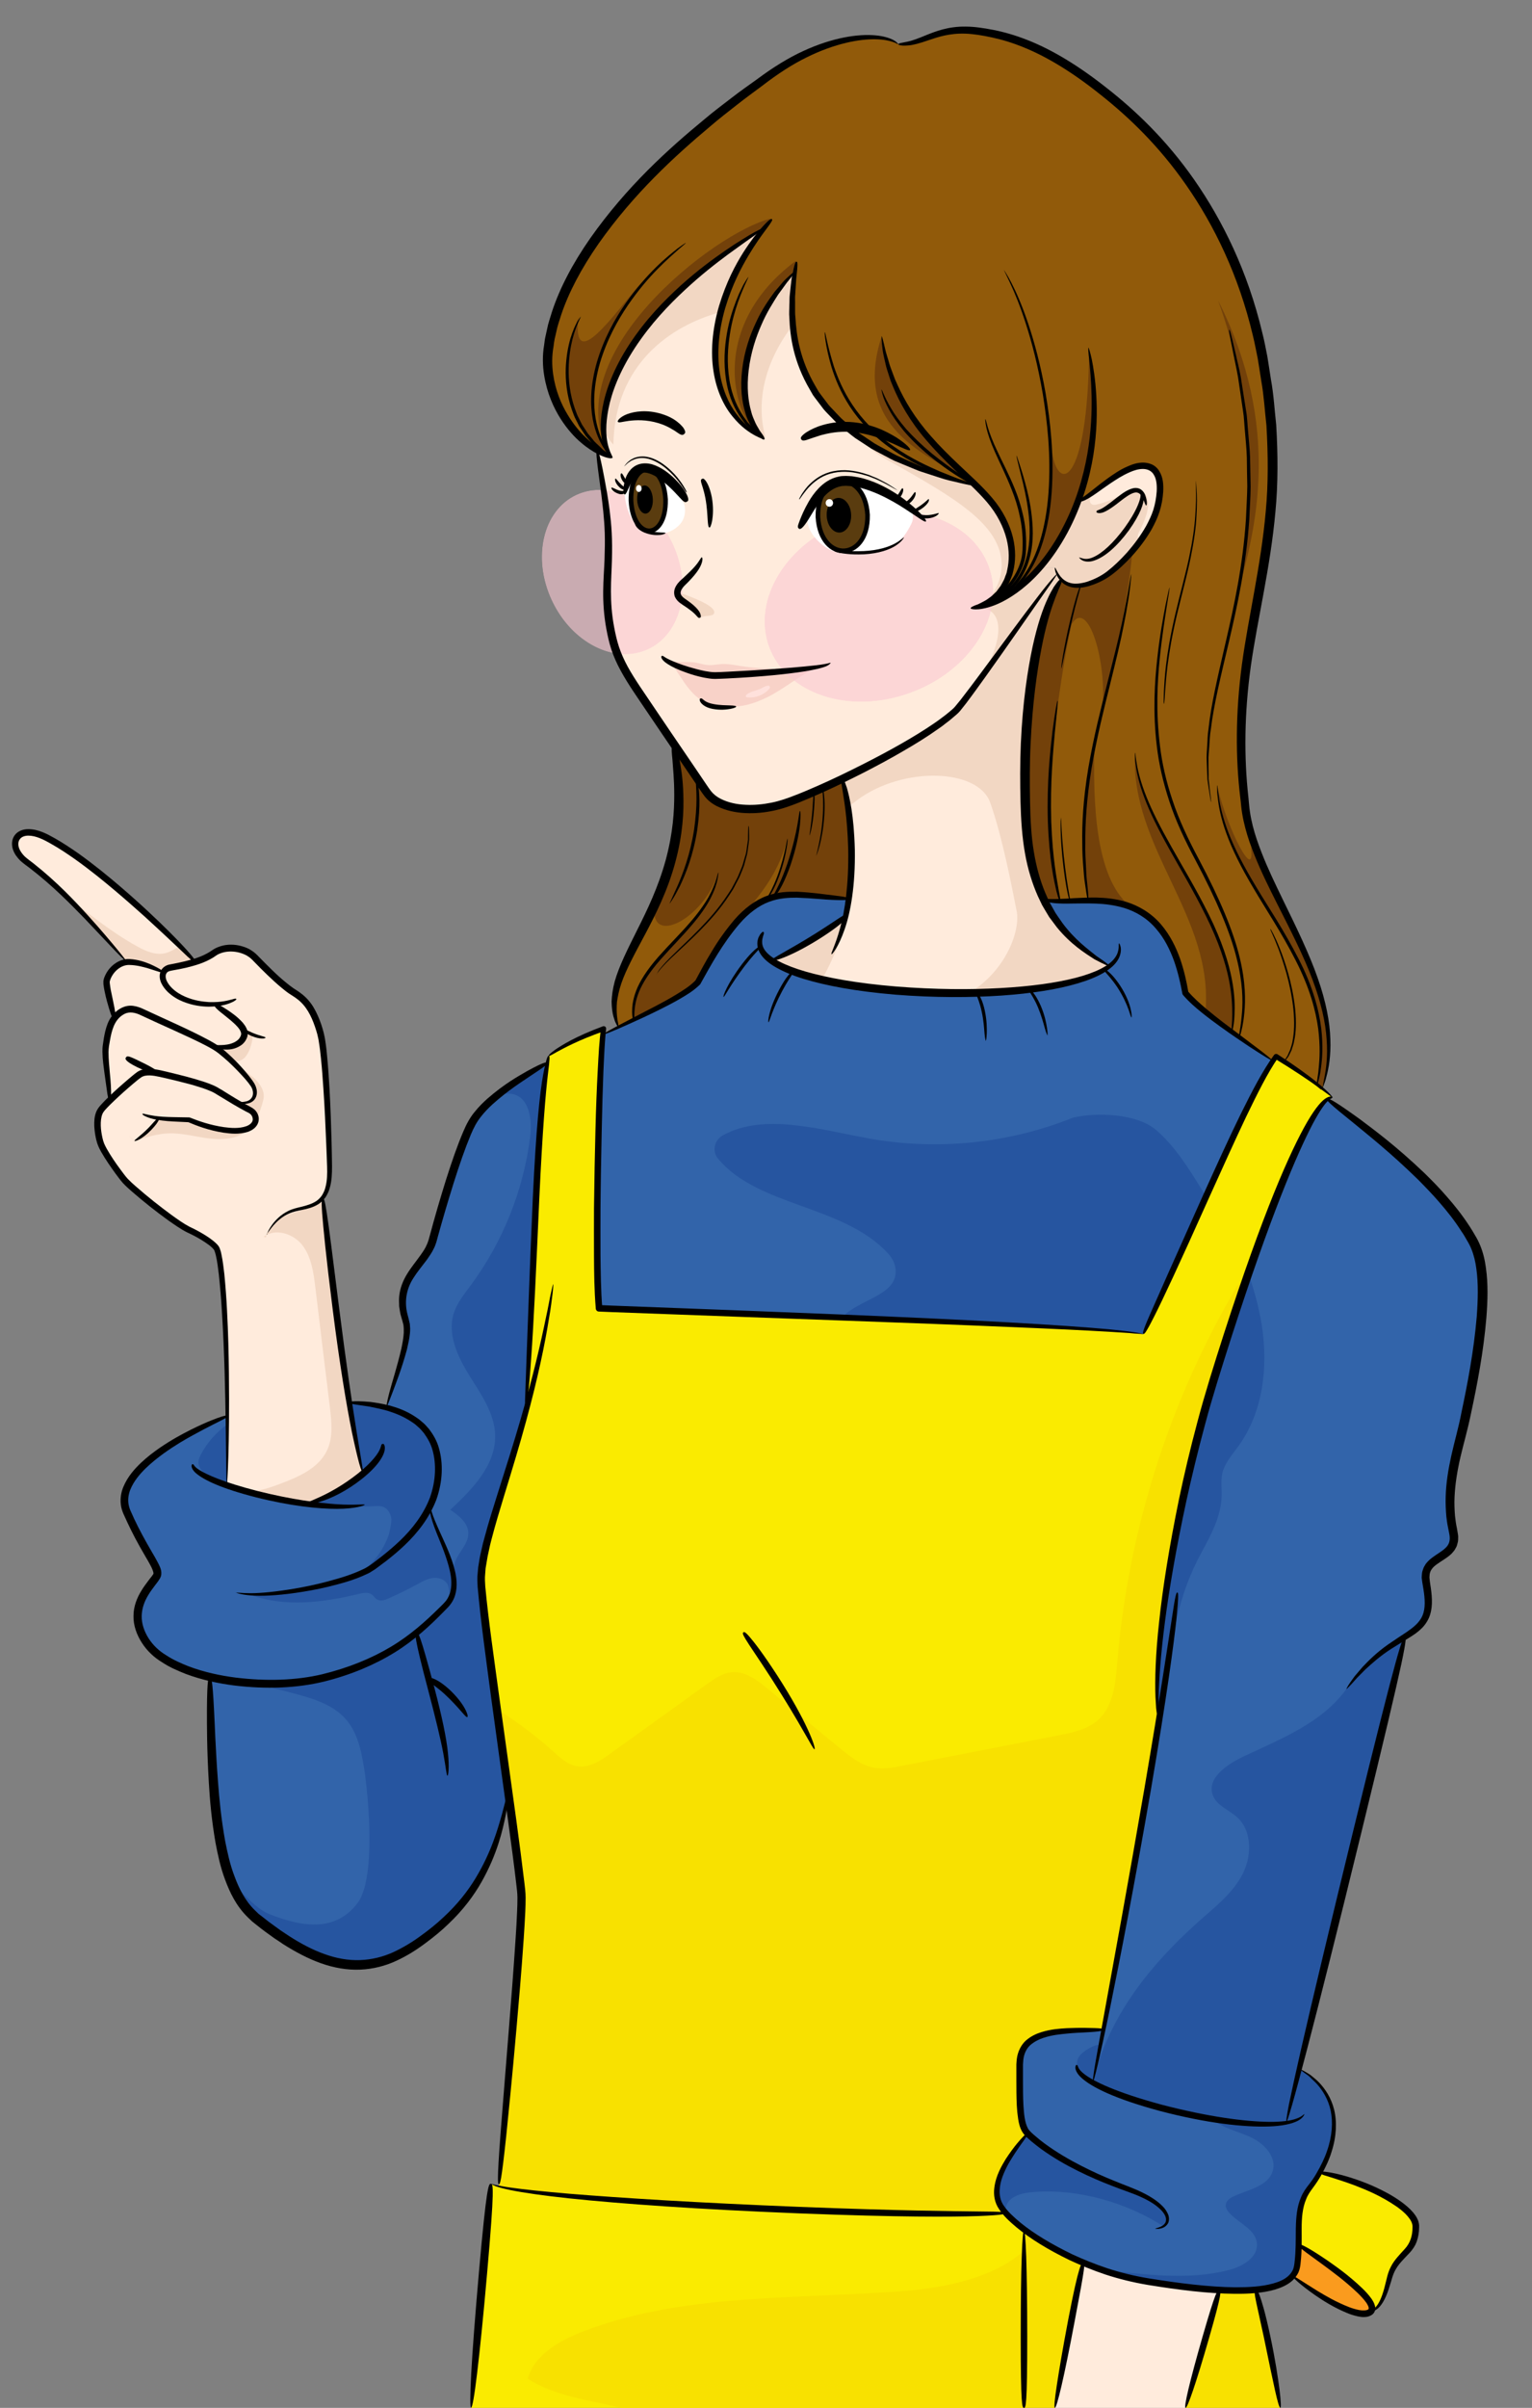<?xml version="1.0" encoding="UTF-8"?><svg xmlns="http://www.w3.org/2000/svg" xmlns:xlink="http://www.w3.org/1999/xlink" viewBox="0 0 136.67 214.67"><rect x="0" y="0" width="136.67" height="214.67" fill="#808080" stroke="none"/><defs><style>.cls-1{fill:url(#_名称未設定グラデーション_4-2);}.cls-1,.cls-2,.cls-3,.cls-4,.cls-5,.cls-6,.cls-7,.cls-8,.cls-9,.cls-10,.cls-11,.cls-12,.cls-13,.cls-14,.cls-15,.cls-16,.cls-17,.cls-18,.cls-19{stroke-width:0px;}.cls-2{fill:#73410a;}.cls-3{fill:#5a3c0f;}.cls-4{fill:#3264aa;}.cls-5{fill:#fa9b1e;}.cls-20{clip-path:url(#clippath-2);}.cls-21{isolation:isolate;}.cls-7{fill:url(#_名称未設定グラデーション_4);}.cls-8{fill:none;}.cls-22{clip-path:url(#clippath-1);}.cls-9{fill:#ffe1dc;}.cls-10{fill:#fff;}.cls-11{fill:url(#_名称未設定グラデーション_3-2);}.cls-12{fill:url(#_名称未設定グラデーション_3);}.cls-13{fill:#f8e100;}.cls-14{fill:#f8d2c8;}.cls-23{clip-path:url(#clippath);}.cls-24{clip-path:url(#clippath-3);}.cls-15{fill:#ffebdc;}.cls-16{fill:#faeb00;}.cls-25{mix-blend-mode:multiply;opacity:.6;}.cls-17{fill:#f2d7c3;}.cls-18{fill:#915a0a;}.cls-26{mask:url(#mask-1);}.cls-27{mask:url(#mask);}.cls-19{fill:#2655a0;}</style><clipPath id="clippath"><rect class="cls-8" x="68.21" y="45.59" width="20.41" height="16.97"/></clipPath><clipPath id="clippath-1"><path class="cls-8" d="m88.22,50.51c-1.55-4.25-7.19-6.1-12.61-4.13-5.42,1.97-8.55,7.02-7.01,11.27,1.55,4.25,7.19,6.1,12.61,4.12,5.42-1.97,8.55-7.02,7.01-11.26"/></clipPath><radialGradient id="_名称未設定グラデーション_4" cx="-1466.35" cy="667.43" fx="-1466.35" fy="667.43" r=".49" gradientTransform="translate(31576.1 11302.14) scale(21.48 -16.85)" gradientUnits="userSpaceOnUse"><stop offset="0" stop-color="#fff"/><stop offset="1" stop-color="#000"/></radialGradient><mask id="mask" x="60.84" y="37.11" width="35.14" height="33.93" maskUnits="userSpaceOnUse"><rect class="cls-7" x="64.44" y="41.11" width="27.95" height="25.93" transform="translate(-13.77 30.08) rotate(-20)"/></mask><radialGradient id="_名称未設定グラデーション_3" cx="-1466.35" cy="667.43" fx="-1466.35" fy="667.43" r=".49" gradientTransform="translate(31576.09 11302.14) scale(21.48 -16.85)" gradientUnits="userSpaceOnUse"><stop offset="0" stop-color="#fac8d2"/><stop offset="1" stop-color="#fac8d2"/></radialGradient><clipPath id="clippath-2"><rect class="cls-8" x="48.34" y="43.67" width="12.56" height="14.66"/></clipPath><clipPath id="clippath-3"><path class="cls-8" d="m57.83,57.88c2.98-1.39,3.96-5.6,2.19-9.4-1.77-3.8-5.62-5.75-8.61-4.36-2.98,1.39-3.96,5.6-2.19,9.4,1.77,3.8,5.62,5.75,8.61,4.36"/></clipPath><radialGradient id="_名称未設定グラデーション_4-2" cx="-1489.39" cy="758.66" fx="-1489.39" fy="758.66" r=".49" gradientTransform="translate(-9244.74 23320.21) rotate(90) scale(15.62 -12.26)" xlink:href="#_名称未設定グラデーション_4"/><mask id="mask-1" x="41.11" y="37.23" width="27.01" height="27.53" maskUnits="userSpaceOnUse"><rect class="cls-1" x="44.62" y="40.47" width="19.99" height="21.05" transform="translate(-16.44 27.86) rotate(-25)"/></mask><radialGradient id="_名称未設定グラデーション_3-2" cx="-1489.39" cy="758.66" fx="-1489.39" fy="758.66" r=".49" gradientTransform="translate(-9244.74 23320.21) rotate(90) scale(15.62 -12.26)" xlink:href="#_名称未設定グラデーション_3"/></defs><g class="cls-21"><g id="_レイヤー_2"><g id="_レイヤー_1-2"><path class="cls-5" d="m115.84,200.12c3.61,2.28,7.31,5.19,6.42,5.98-.83.72-3.98-.86-6.94-3.19h0c.22-.26.35-.57.4-.93.09-.65.12-1.27.12-1.86h0Z"/><path class="cls-15" d="m108.77,204.17h0c-.52,2.02-2.52,8.82-3.01,10.5h-11.66c.61-3.04,2.02-10.91,2.54-12.93h0c1.74.73,3.66,1.33,5.6,1.65,2.36.39,4.59.67,6.53.78"/><path class="cls-15" d="m17.43,85.79c-.75.23-1.54.38-2.19.5-.31.06-.52.21-.61.43-.34-.14-1.63-.84-2.97-.95-.12,0-.23,0-.34,0-3.06-3.44-5.77-6.6-9-8.97-1.82-1.34-.97-3.55,1.8-2.15,4.52,2.28,12.03,9.66,13.32,11.14"/><path class="cls-17" d="m16.07,84.36c-.42.19-.8.47-1.25.6-.88.25-1.81-.15-2.61-.6-2.29-1.27-4.34-2.92-6.38-4.57h-.04c1.85,1.8,3.62,3.84,5.53,5.98.11,0,.22-.01.34,0,1.34.11,2.62.81,2.97.95.1-.22.31-.37.61-.43.66-.12,1.44-.26,2.19-.5-.25-.28-.72-.79-1.36-1.43"/><path class="cls-15" d="m20.98,98.23c1.75.48,2.04-.75,1.53-1.53-.51-.79-2.09-2.47-3.15-3.21-.13-.09-.28-.18-.47-.29h0c1.42.43,2.71-.02,2.91-.92.19-.9-1.8-2.08-2.63-2.73-1.25.06-2.59-.26-3.49-.88-.98-.68-1.28-1.47-1.04-1.96.1-.22.31-.37.61-.43.66-.12,1.44-.26,2.19-.5.62-.19,1.21-.44,1.68-.78,1.04-.76,2.77-.52,3.62.34.85.86,2.43,2.49,3.54,3.17,1.11.68,1.79,1.56,2.36,3.61.56,2.05.8,11.14.81,12.07.02,1.33-.23,2.13-.64,2.63.64,5.73,1.45,12.6,2.35,18.2.39,2.42.8,4.61,1.22,6.36-1.39,1.18-3.38,2.3-5.08,2.67-2.44-.34-5.07-.96-7.03-1.64.04-2.11.06-4.2.05-6.2-.03-7.63-.42-13.87-.94-14.89-.21-.42-1.32-1.16-2.52-1.72-1.21-.55-5.13-3.69-5.75-4.47-.62-.77-1.88-2.54-2.11-3.29-.28-.9-.42-2.23.02-2.88.13-.19.41-.49.77-.84.88-.87,2.21-2.02,2.65-2.33.44-.31,1.01-.27,1.72-.14.31.07.64.15,1,.23,1.19.28,3.33.81,4.15,1.29.5.3,1.04.65,1.69,1.03"/><path class="cls-17" d="m31.15,125.04c-.89-5.53-1.7-12.3-2.33-17.99-.12.08-.25.17-.38.24-.85.49-1.86.64-2.77,1.01-.85.33-1.67.95-1.9,1.81,1.02-.57,2.47-.05,3.21.91.8,1.05.99,2.43,1.15,3.74.43,3.57.86,7.14,1.3,10.72.15,1.28.3,2.63-.24,3.79-.76,1.66-2.64,2.44-4.34,3.07-1.08.4-2.27.81-3.37.46,0,.01,0,.02.01.03,1.76.52,3.84.98,5.8,1.25,1.1-.24,2.32-.79,3.43-1.48.29-.25.58-.51.86-.76.27-.24.54-.49.71-.8-.39-1.68-.77-3.73-1.13-5.99"/><path class="cls-17" d="m23.73,110.32c0-.07.03-.14.05-.22-.09.05-.18.11-.26.17l.21.04Z"/><path class="cls-17" d="m12,101.71l-.51-.46c.19.21.37.38.51.46"/><path class="cls-17" d="m21.87,100.74c-1.03.26-2.93-.02-5-.89-.8-.03-1.82-.03-2.73-.15-.34.53-1.25,1.54-2.14,2.01l-.02.08c1.01-.4,2.07-.73,3.16-.75,1.22-.02,2.42.34,3.63.47,1.22.14,2.56,0,3.45-.84.05-.04.09-.09.13-.13-.13.08-.29.15-.49.2"/><path class="cls-17" d="m22.54,96.02c-.52-.45-1.12-.84-1.48-1.43.8.09,1.24-.9,1.41-1.69.08-.35.12-.8-.19-.99-.13-.09-.3-.09-.46-.1l-3.46-.08c-1.19-.03-2.44-.04-3.5.51-1.09.57-1.81,1.67-2.42,2.74-.26.47-.52.94-.76,1.42.32-.27.58-.48.74-.59.62-.44,1.53-.19,2.72.09,1.19.28,3.33.81,4.15,1.29.82.48,1.76,1.12,3.03,1.78.34.18.55.52.52.86.23-.43.4-.9.54-1.36.07-.24.14-.48.15-.72.02-.69-.47-1.29-.99-1.74"/><path class="cls-15" d="m19.16,89.56c.83.65,2.82,1.82,2.63,2.73-.2.9-1.49,1.35-2.91.91h0c-1.37-.78-4.16-2-5.07-2.42-1.38-.66-2.14-1.14-3.09-.51-.23.16-.42.34-.57.56-.12-.76-.73-2.77-.67-3.33.06-.51.7-1.62,1.83-1.73.11,0,.22-.01.34,0,1.34.11,2.62.81,2.97.95-.23.49.07,1.29,1.04,1.96.9.63,2.24.95,3.49.88"/><path class="cls-15" d="m14.15,95.68c-.71-.14-1.28-.17-1.72.14-.44.32-1.77,1.46-2.65,2.33-.05-1.82-.52-3.82-.34-4.94.13-.85.26-1.72.72-2.37.15-.22.34-.41.57-.56.94-.64,1.7-.15,3.09.51.91.43,3.7,1.64,5.07,2.43.18.1.34.2.47.29,1.06.74,2.64,2.42,3.15,3.21.52.78.23,2.01-1.53,1.53-.64-.38-1.19-.73-1.69-1.03-.82-.48-2.96-1.01-4.15-1.29-.36-.08-.69-.17-1-.23"/><path class="cls-17" d="m101.34,41.59c1.51-.38,2.57.53,1.99,3.33-.58,2.81-3.63,5.83-4.93,6.55-1.35.75-2.84,1.12-3.72.2-.14-.14-.26-.32-.35-.52-.09-.16-.16-.34-.21-.54l-1.35-.03c1.35-1.55,2.56-3.57,3.43-5.96.78.01,3.15-2.52,5.15-3.03"/><path class="cls-15" d="m101.34,41.59c-.79.2-1.64.72-2.43,1.28v.12c-.41.3-.8.6-1.19.9-.18.14-.36.28-.45.49-.09.21-.05.49.15.59.14.07.3.04.45,0,.71-.17,1.4-.43,2.05-.79.59-.33,1.27-.74,1.88-.45.35.17.56.55.62.93.05.38-.03.77-.13,1.15-.15.52-.36,1.03-.62,1.51-.1.18-.2.38-.16.58.03.13.13.22.25.28.74-1.02,1.36-2.16,1.59-3.27.58-2.8-.48-3.71-1.99-3.33"/><path class="cls-4" d="m103.37,153.56c-.8-5.65,1.64-19.88,4.78-30.15,4.43-14.47,8.41-24.07,10.25-25.4,5.24,3.82,10.59,8.23,13,12.68,1.13,2.08,1.4,6.3-.81,16.21-.48,2.16-1.85,6.04-.97,9.65.64,2.62-2.93,1.97-2.42,4.52.62,3.12-.23,3.83-1.88,4.87-3.5,14.94-6.85,28.07-9.42,38.49-.41,1.68-.81,3.28-1.18,4.82-4,.68-13.62-1.49-17.26-3.58.22-1.01.55-2.64.96-4.72,1.31-6.66,3.4-17.85,4.95-27.4"/><path class="cls-19" d="m103.37,153.56c1.22-8.29,1.82-11.46,3.81-15.14.86-1.59,1.76-3.24,1.8-5.05.02-.67-.08-1.35.06-2,.21-.94.9-1.69,1.46-2.47,2.18-3.03,2.64-7.02,2.07-10.71-.25-1.6-.68-3.15-1.2-4.68-1.03,2.96-2.11,6.28-3.22,9.91-3.14,10.26-5.58,24.49-4.78,30.15"/><path class="cls-19" d="m114.73,189.25c.2-.81.97-3.97,1.18-4.82,2.58-10.42,5.92-23.56,9.42-38.49-.71.3-3.29,1.99-5.23,4.66-2.18,3-5.79,4.41-9.15,5.99-1.48.7-3.33,1.94-2.75,3.47.35.93,1.44,1.29,2.17,1.96,1.4,1.28,1.31,3.61.37,5.27-.93,1.66-2.5,2.84-3.91,4.11-4.21,3.79-7.55,7.97-9.15,13.41.04.12-.25.75-.21.86,3.57,1.79,12.46,4.3,17.26,3.58"/><path class="cls-16" d="m126.3,198.46c0,2.24-1.27,2.24-2.09,3.89-.45.9-.6,3.29-1.94,3.74.89-.79-2.81-3.7-6.42-5.98h0c.03-1.98-.15-3.65,1.03-5.13.27-.34.58-.79.87-1.32h0c3.92.75,8.55,3.06,8.55,4.79"/><path class="cls-16" d="m46.86,126.04c.79-9.81.88-25.39,1.97-31.27.04-.23.09-.44.13-.64,1.17-.92,3.67-2.02,4.89-2.42-.02.13-.04.31-.07.53-.38,3.89-.72,20.93-.34,24.4,9.78.41,43.66,1.48,48.55,2.29,4.31-9.02,9.03-20.6,11.55-24.35.09-.14.19-.27.28-.39.92.57,2.8,1.79,4.14,2.88.34.28.65.54.89.79-.13-.02-.28.03-.45.16-1.84,1.34-5.82,10.93-10.25,25.4-3.14,10.26-5.58,24.49-4.78,30.15-1.55,9.55-3.63,20.74-4.95,27.4-2.88.16-7.42-.35-7.44,3.05-.02,3.41-.07,5.45.69,6.19-1.37,1.65-3.37,4.21-2.59,6.18.11.27.31.58.61.92-8.68.42-39.58-.94-45.22-2.37l.05-.19c1.13-12.48,2.18-24.33,2-26.06-.19-1.81-.64-5.16-1.17-8.94h0c-1.08-7.87-2.47-17.55-2.42-19.06.09-2.99,2.06-7.86,3.94-14.64"/><path class="cls-13" d="m111.25,113.86l-.86.75c-6.04,10.2-9.73,21.77-10.72,33.59-.15,1.84-.33,3.88-1.69,5.12-.95.87-2.28,1.14-3.54,1.39l-13.98,2.72c-.8.16-1.61.31-2.41.18-1.2-.19-2.19-.99-3.13-1.76-2.15-1.77-4.31-3.54-6.46-5.31-.91-.75-1.95-1.54-3.12-1.46-.86.06-1.6.58-2.3,1.08-2.87,2.07-5.74,4.13-8.62,6.2-.86.62-1.83,1.26-2.87,1.12-.87-.12-1.57-.76-2.22-1.35-1.55-1.39-3.23-2.65-5-3.76.33,2.43.69,4.97,1.02,7.35h0c.52,3.79.98,7.13,1.17,8.95.18,1.73-.87,13.59-2,26.06l-.05.19c5.64,1.43,36.55,2.78,45.22,2.37-.3-.34-.5-.65-.61-.92-.78-1.97,1.21-4.53,2.59-6.18-.75-.74-.71-2.78-.69-6.19.02-3.4,4.57-2.89,7.44-3.05,1.31-6.66,3.4-17.85,4.95-27.4-.8-5.65,1.64-19.88,4.78-30.15,1.07-3.48,2.1-6.68,3.09-9.55"/><path class="cls-18" d="m96.2,44.63c-.87,2.39-2.08,4.4-3.43,5.96-1.97,2.27-4.23,3.57-6.14,3.64,4.07-.75,5.05-6.02,1.36-10-.28-.3-.57-.6-.88-.9-14.68-3.59-17.4-10.98-16.19-19.13-4.91,4.87-5.81,12.16-2.74,14.97-6.33-3.13-5.34-12.39.07-18.91h0c-15.48,9.35-15.36,18.85-13.63,20.56-.47-.17-.92-.39-1.35-.66-2.85-1.76-4.66-5.42-4.36-8.69.56-6.26,6.03-15.1,19.94-24.86,5.42-3.8,10.22-3.7,11.33-2.66,2.29.04,3.45-1.65,6.99-1.19,3.55.47,7.45,1.92,13.23,6.99,6.54,5.73,10.69,13.67,12.25,22.1,3.34,18.08-3.66,24.18-1.5,40.37.97,7.27,9.73,16.1,6.83,24.83-1.34-1.09-3.22-2.3-4.14-2.88-.09.12-.18.25-.28.39-3.59-2.5-6.59-4.59-7.8-6.04-1.84-11-9.53-7.51-12.63-8.33-1.66-3.44-1.64-7.27-1.67-10.38-.07-6.1.84-14.52,3.24-18.14.88.92,2.37.54,3.72-.2,1.3-.72,4.35-3.74,4.93-6.55.58-2.8-.48-3.71-1.99-3.33-2,.51-4.37,3.05-5.15,3.03"/><path class="cls-2" d="m78.63,30.06c.75,3.66,2.69,8.29,8.29,13.03-4.42-2.59-10.88-4.96-8.29-13.03"/><path class="cls-2" d="m86.63,54.23c3.42-1.01,7.3-2.52,7.19-14.26.43,4.09,3.23,3.55,3.34-8.83,1.72,11.2-2.56,21.91-10.53,23.1"/><path class="cls-2" d="m68.18,39.17c-2.8-1.57-5.17-9.97,2.8-15.9l-.06.93c-1.94,1.4-6.72,9.04-2.74,14.97"/><path class="cls-2" d="m54.5,40.83c-1.4-5.6.86-12.82,13.47-20.25.28-.33.75-1.08.75-1.08-4.85,1.18-19.5,12.28-14.22,21.33"/><path class="cls-2" d="m51.59,28.33c-.54,5.06,3.12-.22,5.6-3.12-4.31,5.49-5.71,11.2-2.69,15.62-3.34-2.37-4.96-6.79-2.91-12.5"/><path class="cls-2" d="m108.68,26.82c1.19,3.34,4.42,13.03,1.72,26.07,1.62-5.6,3.99-14.76-1.72-26.07"/><path class="cls-2" d="m115.25,84.35c-1.97-3.76-6.53-8.83-6.68-14.33.97,4.09,3.47,8.78,3.02,5.49,1.29,2.59,9.4,14.17,6.25,21.65l-.48-.42c1.17-3.03.08-8.24-2.1-12.4"/><path class="cls-2" d="m97.16,80.23c-.4-1.94-.89-7.27.48-14.22-.16,5.66.08,12.12,3.07,14.7-1.37-.4-2.91-.48-3.55-.48"/><path class="cls-2" d="m101.03,49.01c-1.72,2.37-5.49,4.52-6.36,2.48-.95,2-1.82,4.08-2.3,6.98-1.93,8.34-1.2,18.22.74,21.67,0,0,.97.08,1.53.08-2.28-5.97-.1-19.83.96-24.57,1.46-2.42,3.21,3.45,2.73,7.68,1.08-3.99,2.48-10.88,2.69-14.33"/><path class="cls-2" d="m107.54,90.21c.67.54,1.45,1.13,2.33,1.77,0-.03.02-.06.03-.09,1.37-9.37-8.32-17.34-8.65-24.78-.42,8.56,7.03,14.53,6.29,23.1"/><path class="cls-4" d="m91.67,190.2c-.75-.74-.71-2.78-.69-6.19.02-3.4,4.57-2.89,7.44-3.05-.41,2.08-.74,3.72-.96,4.72,3.64,2.08,13.26,4.25,17.26,3.58.37-1.54.77-3.14,1.18-4.82,4.38,2.52,3.24,6.76,1.84,9.24-.3.53-.61.98-.87,1.32-1.18,1.47-1,3.14-1.03,5.13,0,.59-.03,1.21-.12,1.86-.05.35-.18.67-.4.93-.58.7-1.73,1.09-3.29,1.23-.95.09-2.05.1-3.26.02-1.94-.11-4.17-.39-6.53-.78-1.94-.32-3.86-.91-5.6-1.65-2.09-.87-3.94-1.95-5.3-2.96-.69-.52-1.25-1.02-1.65-1.48-.3-.34-.5-.65-.61-.92-.78-1.97,1.21-4.53,2.59-6.18"/><path class="cls-19" d="m97.52,185.5c0-.62.16-1.23.33-1.83.13-.45.25-.91.38-1.36-.44-.05-.86.17-1.23.4-.4.25-.8.57-.9,1.02-.03.14-.03.28-.01.41.09.7.7,1.3,1.4,1.38"/><path class="cls-19" d="m115.91,184.43c-.41,1.68-.81,3.28-1.18,4.82-1.57.26-4,.09-6.59-.34.91.82,2.22,1.08,3.35,1.59,1.23.54,2.43,1.76,2.05,3.05-.41,1.38-2.19,1.65-3.5,2.27-.32.15-.65.38-.69.73-.03.28.14.54.33.75.85.92,2.34,1.46,2.45,2.71.11,1.24-1.27,2.05-2.47,2.36-3.7.97-7.59.39-11.39-.02-.02,0-.04,0-.06,0,1.3.46,2.66.83,4.03,1.05,2.36.39,4.59.67,6.53.78,1.21.07,2.31.07,3.26-.02,1.55-.15,2.71-.53,3.29-1.23.22-.26.35-.57.4-.93.09-.65.12-1.27.12-1.86.03-1.98-.15-3.65,1.03-5.13.27-.34.58-.79.87-1.32,1.4-2.48,2.55-6.72-1.84-9.24"/><path class="cls-19" d="m104,197.34c-.17-.36-.79-.75-1.12-.97-3.68-2.36-8.55-3.06-11.35-6.35.04.06.09.12.14.17-1.37,1.65-3.37,4.21-2.59,6.18.05.12.52.78.61.92-.02-.86.41-1.24.88-1.48.54-.27,1.15-.35,1.75-.39,3.89-.29,8.19.95,11.46,3.06.36-.18.39-.78.22-1.14"/><path class="cls-13" d="m114.22,214.67h-8.46c.49-1.68,2.5-8.48,3.01-10.5h0c1.21.07,2.31.06,3.26-.03h0c1.12,4.02,1.82,8.38,2.2,10.52"/><path class="cls-4" d="m91.81,88.2c2.86-.33,5.27-.9,6.7-1.75.17-.1.33-.2.47-.32-2.99-1.6-4.79-3.68-5.86-5.93,3.1.82,10.8-2.67,12.63,8.33,1.21,1.46,4.21,3.54,7.8,6.04-2.53,3.75-7.24,15.33-11.55,24.35-4.89-.81-38.77-1.88-48.55-2.29-.38-3.46-.04-20.51.34-24.4h0c.47-.23.93-.45,1.38-.67,3.28-1.58,6.12-2.95,7.08-3.99,5.13-9.74,7.4-7.74,13.46-7.43-.07.5-.16.99-.26,1.47-.46.56-3.96,2.93-6.63,4.01h0c.5.35,1.16.68,1.95.97,3.73,1.38,10.36,2.07,16.35,1.92,1.64-.04,3.22-.15,4.69-.32"/><path class="cls-19" d="m75.11,117.46c11.82.46,24.09,1.01,26.88,1.47,1.86-3.89,3.79-8.25,5.59-12.26-.14-.24-.28-.47-.42-.7-1.17-1.88-2.36-3.8-4.04-5.24-1.69-1.44-5.23-1.59-7.39-1.09-5.75,2.31-12.15,2.96-18.25,1.85-4.35-.79-9.36-2.3-13.01-.26-.74.41-.97,1.4-.42,2.06,3.56,4.31,11.19,4.12,15.17,8.46.35.38.62.85.67,1.37.27,2.38-3.24,2.66-4.79,4.35"/><path class="cls-15" d="m98.51,86.44c-1.43.85-3.84,1.43-6.7,1.75-1.47.17-3.05.27-4.69.32-5.99.15-12.62-.54-16.35-1.92-.79-.29-1.45-.62-1.95-.97h0c2.68-1.08,6.17-3.45,6.63-4.01.11-.48.19-.97.26-1.47.53-3.76.17-8.1-.59-10.7,3.71-1.78,8.11-4.21,10.12-6.06.91-.84,7.97-11.03,9.09-12.23.1.2.22.38.35.52-2.4,3.62-3.3,12.04-3.24,18.14.03,3.1.01,6.94,1.67,10.38,1.08,2.25,2.87,4.32,5.86,5.93-.14.11-.3.22-.47.32"/><path class="cls-17" d="m93.12,80.2c-1.66-3.44-1.64-7.27-1.67-10.38-.07-6.1.84-14.52,3.24-18.14-.14-.14-.26-.32-.35-.52-1.12,1.2-8.18,11.38-9.09,12.23-2,1.85-6.4,4.28-10.12,6.06.21.72.39,1.58.53,2.52.24-.21.51-.42.82-.65,4.11-3.04,10.77-2.8,11.85.22,1.08,3.02,1.94,7.54,2.37,9.7.33,1.67-.89,5.26-4.25,7.3.22,0,.45,0,.67-.01,1.64-.04,3.22-.15,4.69-.32,2.86-.33,5.27-.9,6.7-1.75.17-.1.33-.2.47-.32-2.99-1.6-4.79-3.68-5.86-5.93"/><path class="cls-17" d="m75.45,81.61c-.46.56-3.96,2.93-6.63,4.01h0c.5.35,1.16.68,1.95.97.74.28,1.61.52,2.55.74.97-1.71,2.22-4.63,2.13-5.72"/><path class="cls-13" d="m96.64,201.74h0c-.52,2.02-1.93,9.89-2.54,12.93h-2.76c-.02-3.37,0-10.87,0-15.89,1.36,1.02,3.2,2.09,5.3,2.96"/><path class="cls-2" d="m75.12,69.45c.76,2.6,1.13,6.94.59,10.7-6.07-.3-8.34-2.31-13.46,7.43-.97,1.04-3.81,2.41-7.08,3.99h0c-2.39-6.04,7.74-11.11,4.89-25.24.86,1.26,1.74,2.52,2.97,4.31,1.03,1.49,4.02,2.01,7.15.93,1.1-.38,2.92-1.16,4.94-2.12"/><path class="cls-18" d="m70.26,74.76c-.18,1.56-.86,4.04-1.89,5.44-.38.15-1.27.59-2,1.36.89-1.29,3-3.26,3.88-6.8"/><path class="cls-18" d="m64.09,77.78c-.86,5.24-8.18,8.04-7.55,13.14-.44.22-.9.44-1.37.66h0c-1.58-4.54,2.08-7.12,3.32-11.38-1.02,4.52,4.31,1.83,5.6-2.42"/><path class="cls-15" d="m94.11,50.61c.06.2.13.38.21.54-1.12,1.2-8.18,11.38-9.09,12.23-2,1.85-6.4,4.28-10.12,6.06-2.02.97-3.84,1.74-4.94,2.12-3.13,1.08-6.13.56-7.15-.93-1.23-1.79-2.11-3.05-2.97-4.31-.5-.73-.99-1.47-1.54-2.3-1.8-2.76-3.3-4.55-3.89-7.03-.59-2.48-.52-4.2-.44-5.96.19-3.75.06-5.08-.94-10.88.43.26.88.49,1.35.66-1.73-1.72-1.84-11.21,13.63-20.57h0c-5.41,6.53-6.4,15.79-.07,18.92-3.07-2.81-2.18-10.1,2.74-14.97-1.21,8.15,1.51,15.54,16.19,19.13.31.3.6.6.88.9,3.7,3.98,2.71,9.25-1.36,10,1.91-.08,4.17-1.37,6.14-3.64l1.35.03Z"/><path class="cls-17" d="m62.41,55.1c-.14-.52-.68-.92-1.47-1.46-.51-.47-.52-.89.3-.58,1.13.43,2.48,1.02,2.48,1.51s-.88.21-1.3.53"/><path class="cls-14" d="m59.61,58.83c.76.31,1.64.13,2.37.23.45.06.84.24,1.29.24.53,0,.91-.12,1.44-.1.47.02.92.11,1.38.18,2.18.34,4.39.27,6.59.2-1.29.63-2.9,1.93-4.19,2.56-1.29.63-2.28.91-3.72.88-3.18-.05-3.72-2.62-5.17-4.19"/><path class="cls-9" d="m68.13,61.26c-.67.38-1.02.3-1.47.62-.04.03-.09.07-.11.12-.02.05-.01.12.03.15.02.02.05.02.08.02.71.08,1.45-.19,1.93-.72.07-.07.13-.18.07-.26-.05-.07-.14-.07-.22-.05-.08.02-.2.06-.31.11"/><path class="cls-17" d="m89.11,48.91c.79,2.27-.44,4.63-2.04,5.21,3.68-1.04,4.47-6.05.91-9.88-.28-.3-.57-.6-.88-.9-4.77-1.17-8.27-2.74-10.79-4.6.77.84,1.67,1.6,2.75,2.21,5.39,3.02,9.05,5.12,10.05,7.97"/><path class="cls-17" d="m70.92,24.2c-4.55,4.51-5.65,11.1-3.34,14.28.22.2.46.38.71.52-.95-3.42.11-7,2.44-10.02-.14-1.55-.05-3.15.19-4.78"/><path class="cls-17" d="m68.25,20.25h0c-11.75,7.1-14.51,14.28-14.4,18.08.29.57.6,1.04.87,1.31.11-7.16,5.09-10.61,9.58-11.82.68-2.6,2.04-5.26,3.96-7.57"/><path class="cls-17" d="m87.51,60.43c2.46-3.36,6.04-8.45,6.81-9.28-.09-.16-.16-.34-.21-.54l-1.35-.03c-1.79,2.07-3.83,3.33-5.62,3.59,2.31-.07,2.64,2.43.43,6.15-.02.04-.04.07-.06.11"/><rect class="cls-8" width="136.67" height="208.03"/><g class="cls-25"><g class="cls-23"><g class="cls-22"><g class="cls-27"><rect class="cls-12" x="64.44" y="41.11" width="27.95" height="25.93" transform="translate(-13.77 30.08) rotate(-20)"/></g></g></g></g><g class="cls-25"><g class="cls-20"><g class="cls-24"><g class="cls-26"><rect class="cls-11" x="44.62" y="40.47" width="19.99" height="21.05" transform="translate(-16.44 27.86) rotate(-25)"/></g></g></g></g><path class="cls-8" d="m54.61,40.82c-.47-.17-.92-.39-1.35-.66,1,5.81,1.13,7.14.94,10.88-.09,1.76-.15,3.47.44,5.96.58,2.48,2.08,4.26,3.89,7.03.54.84,1.04,1.57,1.54,2.3.86,1.26,1.74,2.52,2.97,4.31,1.03,1.49,4.02,2.01,7.15.93,1.1-.38,2.92-1.16,4.94-2.12,3.71-1.78,8.11-4.21,10.12-6.06.91-.84,7.97-11.03,9.09-12.23-.09-.16-.16-.34-.21-.54l-1.35-.03c-1.97,2.27-4.23,3.57-6.14,3.64,4.07-.75,5.05-6.02,1.36-10-.28-.3-.57-.6-.88-.9-14.68-3.59-17.4-10.98-16.19-19.13-4.91,4.87-5.81,12.16-2.74,14.97-6.33-3.13-5.34-12.39.07-18.91h0c-15.48,9.35-15.36,18.85-13.63,20.56"/><path class="cls-10" d="m72.49,47.64c-.38-.51-.7-1.4-.22-2.34.61-1.19,1.22-2.49,3.22-2.44,1.87.05,3.81.99,5.37,2.1.55.39.74,1.12.45,1.72-.84,1.71-1.75,2.27-3.2,2.47-2.16.3-4.04.65-5.63-1.51"/><path class="cls-10" d="m61.02,44.91c-.78-1.57-4.53-5.72-5.29-.82.09,1.37.84,3.25,2.27,3.47,1.43.22,2.26-.37,2.67-.83.4-.46.55-1.1.36-1.82"/><path class="cls-3" d="m77.4,45.91c-.07-1.73-1.12-3.09-2.34-3.04-1.22.05-2.16,1.49-2.09,3.22.07,1.73,1.12,3.09,2.34,3.04,1.22-.05,2.16-1.49,2.09-3.22"/><path class="cls-3" d="m59.37,44.53c-.06-1.53-.8-2.74-1.65-2.7-.85.03-1.49,1.3-1.43,2.83.06,1.53.8,2.74,1.65,2.7.85-.03,1.49-1.3,1.43-2.83"/><path class="cls-6" d="m75.93,45.89c-.03-.85-.55-1.52-1.15-1.5-.6.02-1.07.74-1.03,1.59.03.85.55,1.52,1.15,1.5.6-.02,1.07-.74,1.03-1.59"/><path class="cls-6" d="m58.24,44.51c-.03-.69-.36-1.24-.75-1.23-.39.02-.68.59-.65,1.28.03.69.36,1.24.75,1.23s.68-.59.65-1.28"/><path class="cls-10" d="m57.24,43.55c0-.17-.11-.31-.25-.31s-.25.14-.25.31.11.31.25.31.25-.14.25-.31"/><path class="cls-10" d="m74.32,44.84c0-.19-.15-.34-.33-.34s-.33.15-.33.34.15.34.33.34.33-.15.33-.34"/><path class="cls-16" d="m91.34,214.67h-49.31c.2-2.24,1.36-16.3,1.76-19.96.15.07.37.15.67.22,5.64,1.43,36.55,2.78,45.22,2.37.4.46.96.96,1.65,1.48,0,5.02-.02,12.53,0,15.89"/><path class="cls-13" d="m91.34,200.67c-3.82,3.37-10.34,3.57-12.96,3.73-8.87.55-18.02.27-26.32,3.44-2.11.81-4.34,2.05-4.99,4.22,2.44,1.59,5.48,1.9,8.33,2.61h35.95c-.02-2.96,0-9.13,0-13.99"/><path class="cls-4" d="m37.16,145.56c.98-.8,1.81-1.63,2.6-2.42,2.26-2.26-1.39-6.88-1.39-8.91.4-.86.67-1.8.72-2.84.17-3.12-1.46-5.06-4.63-5.89.71-2.42,2.26-6.24,1.78-7.7-1.28-3.84,1.8-5,2.39-7.21.92-3.47,2.49-8.59,3.48-10.43,1.01-1.86,3.65-3.69,6.72-5.39-1.09,5.87-1.19,21.46-1.97,31.27-1.88,6.77-3.84,11.64-3.94,14.64-.04,1.51,1.34,11.19,2.42,19.05h0c-1.08,6.63-3.62,10.51-8.28,13.68-4.66,3.17-8.79,2.03-14.3-2.42-3.59-2.9-3.89-10.97-4.06-21.47h0c3.34.79,7.44.84,10.66-.06,3.65-1.02,5.98-2.42,7.78-3.9"/><path class="cls-19" d="m48.83,94.77c-1.66.92-3.19,1.88-4.41,2.86.46-.11.93-.19,1.37-.08,1.45.36,1.69,2.31,1.51,3.79-.6,4.78-2.45,9.4-5.32,13.27-.58.78-1.2,1.55-1.5,2.47-.59,1.88.35,3.88,1.39,5.55,1.04,1.67,2.27,3.39,2.3,5.36.05,2.66-2.05,4.8-4,6.61.74.51,1.57,1.14,1.61,2.04.04.99-.89,1.74-1.21,2.68-.1.29-.14.59-.17.89.22,1.11.13,2.15-.63,2.92-.8.8-1.62,1.62-2.6,2.42-1.8,1.48-4.13,2.88-7.78,3.9-2.01.56-4.37.75-6.66.62,1.09.28,2.19.57,3.28.85,1.79.47,3.69,1,4.89,2.41,1,1.18,1.34,2.78,1.58,4.31.42,2.66,1.05,9.87-.58,12.02-1.88,2.48-4.67,2.27-7.92.97-.86-.35-2.14-1.48-3.44-3.1.55,1.49,1.28,2.66,2.25,3.44,5.51,4.46,9.64,5.59,14.3,2.42,4.66-3.17,7.2-7.06,8.28-13.67h0c-1.08-7.87-2.47-17.55-2.42-19.06.09-2.99,2.06-7.86,3.94-14.64.79-9.81.88-25.39,1.97-31.27"/><path class="cls-4" d="m20.25,132.43c1.96.68,4.59,1.3,7.03,1.64,1.7-.36,3.69-1.49,5.08-2.67-.42-1.75-.83-3.94-1.22-6.36,1.24.05,2.35.2,3.31.45,3.17.83,4.79,2.77,4.63,5.89-.05,1.03-.32,1.98-.72,2.84,0,2.03,3.65,6.65,1.39,8.91-.8.8-1.62,1.62-2.6,2.42-1.8,1.48-4.13,2.88-7.78,3.9-3.22.9-7.31.85-10.66.05-2.53-.6-4.63-1.63-5.6-2.99-2.26-3.16.68-5.42.9-6.1.22-.68-1.13-2.01-2.71-5.62-1.47-3.35,4.67-6.81,8.99-8.56,0,1.99,0,4.08-.05,6.2"/><path class="cls-19" d="m31.4,126.36c.34,1.46.62,2.94.85,4.43.03.2.06.42-.02.61-.08.19-.26.33-.44.44-1.15.78-2.58,1.75-3.89,2.21,1.87.29,3.38.32,5.81.22.79-.03,1.12.59,1.2,1.11.04.28-.16,1.29-.26,1.55-.43,1.15-1.22,2.37-2.44,3.23,2.15-1.16,3.55-2.49,5.1-4.38,1.26-1.54,2.29-3.95,1.95-5.91-.3-1.69-1.61-3.07-3.14-3.86-1.53-.78-3.5-.91-4.96-.97l.25,1.32Z"/><path class="cls-19" d="m20.3,126.97c-.97.69-1.79,1.6-2.35,2.65-.15.27-.28.57-.24.88.03.18.11.35.21.5.51.8,1.41,1.33,2.35,1.4.01-1.84.03-3.68.04-5.52"/><path class="cls-19" d="m38.39,134.48c-.13-.04-.21.29-.21.29-.62,1.81-2,2.52-3.39,3.8-1.41,1.29-3.86,2.28-5.72,2.74-2.24.55-4.51.75-6.81.84,3.09,1.17,6.55.73,9.76-.05.38-.09.82-.18,1.14.05.18.13.29.34.48.45.31.19.71.05,1.03-.1.88-.39,1.74-.81,2.58-1.27.47-.26.96-.53,1.5-.56.54-.03,1.14.27,1.25.79.07.3.09.74.31.84.9-2.31-1.69-5.93-1.92-7.82"/><path class="cls-6" d="m94.11,50.61c.06-.02.13.31.5.79.19.23.47.47.89.58.41.11.94.05,1.5-.12.56-.19,1.2-.48,1.77-.92.59-.46,1.19-1.03,1.79-1.7.59-.68,1.18-1.45,1.69-2.35.24-.45.48-.93.64-1.44.16-.51.26-1.07.3-1.64.03-.56-.02-1.1-.25-1.47-.21-.38-.59-.53-.99-.53-.4,0-.79.13-1.14.28-.35.15-.66.32-.95.49-1.14.7-1.87,1.29-2.4,1.63-.53.35-.86.49-1.05.51-.21,0-.22-.04-.21-.08,0-.12.05,0,1.03-.77.49-.37,1.19-.99,2.36-1.75.3-.19.63-.38,1.01-.54.38-.17.82-.33,1.35-.34.26,0,.55.05.82.17.28.13.52.36.67.63.33.55.36,1.18.33,1.8-.04.63-.15,1.21-.33,1.78-.18.56-.43,1.07-.69,1.55-.54.94-1.16,1.74-1.79,2.43-.63.68-1.26,1.27-1.9,1.73-.66.47-1.32.74-1.94.93-.62.17-1.22.21-1.71.04-.49-.15-.81-.48-.99-.76-.1-.14-.15-.27-.2-.38-.05-.11-.07-.21-.09-.29-.04-.16-.04-.24-.02-.25"/><path class="cls-6" d="m63.28,47.02c-.09-.01-.12-.25-.15-.69-.03-.44-.05-1.09-.2-1.91-.16-.82-.33-1.2-.38-1.42-.05-.22,0-.26.07-.3.07-.04.14-.07.3.12.15.19.4.61.58,1.5.16.89.11,1.59.04,2.05-.08.46-.19.68-.26.67"/><path class="cls-6" d="m62.62,49.71c.08,0,.1.45-.31,1.08-.2.31-.49.66-.86,1.04-.18.2-.41.38-.55.58-.16.21-.23.42-.15.6.09.2.31.34.54.5.22.15.4.3.56.43.31.27.5.51.59.69.16.39.05.44-.02.45-.09.03-.13,0-.33-.23-.1-.11-.27-.28-.57-.5-.15-.11-.33-.24-.55-.38-.19-.14-.54-.31-.75-.74-.1-.22-.1-.48-.04-.69.06-.21.17-.37.27-.51.22-.28.45-.44.63-.62.38-.35.68-.65.9-.9.45-.51.55-.84.64-.83"/><path class="cls-6" d="m74.1,59.11s-.13.21-.53.34c-.39.14-.98.27-1.76.4-1.57.25-3.9.49-6.95.64-.38.02-.74.03-1.08.04-.38,0-.69-.07-.99-.12-.59-.12-1.08-.27-1.5-.42-.84-.29-1.38-.56-1.73-.79-.35-.22-.51-.42-.55-.55-.04-.13,0-.15.03-.17.04-.02.08-.02.15.03.08.05.22.16.57.32.34.16.88.38,1.69.63.41.12.89.26,1.45.37.28.05.58.1.88.1.32,0,.68-.02,1.06-.04,3.03-.15,5.36-.32,6.92-.47.78-.07,1.37-.14,1.76-.21.39-.06.55-.14.58-.12"/><path class="cls-6" d="m65.68,62.99c0,.06-.16.14-.52.21-.35.06-.88.13-1.59,0-.71-.13-1.04-.49-1.12-.68-.07-.2,0-.23.04-.25.06-.02.11-.02.22.08.11.09.31.3.94.42.62.12,1.14.1,1.48.12.35.01.53.04.54.1"/><path class="cls-6" d="m74.18,85.07c-.09-.05.34-.77.76-2.31.43-1.53.78-3.9.73-6.99-.08-3.09-.42-4.65-.53-5.45-.15-.79-.09-.85-.01-.87.08-.02.16-.01.42.78.22.79.63,2.38.71,5.53.05,3.15-.37,5.57-.92,7.12-.54,1.56-1.11,2.22-1.15,2.19"/><path class="cls-6" d="m117.96,97.06s.07-.38.21-1.1c.14-.72.29-1.83.18-3.29-.09-1.46-.48-3.25-1.25-5.3-.76-2.05-1.91-4.32-3.23-6.92-.65-1.3-1.35-2.69-1.96-4.22-.31-.77-.6-1.57-.82-2.42-.11-.43-.21-.86-.28-1.31-.08-.45-.1-.89-.16-1.34-.44-3.6-.43-7.63.14-11.91.58-4.28,1.7-8.79,2.13-13.69.23-2.45.21-5,.06-7.62-.15-1.3-.22-2.64-.46-3.97-.1-.67-.21-1.34-.32-2.02-.14-.67-.26-1.35-.43-2.03-1.28-5.42-3.49-9.88-5.93-13.39-2.45-3.53-5.14-6.09-7.64-8.07-2.48-1.99-4.77-3.38-6.83-4.22-1.02-.42-1.98-.71-2.87-.9-.88-.19-1.69-.32-2.39-.34-1.42-.05-2.46.31-3.26.58-.8.28-1.39.44-1.81.47-.41.04-.64.01-.76-.02-.12-.03-.13-.05-.13-.09,0-.03.02-.06.13-.09.11-.03.32-.06.7-.14.38-.08.91-.27,1.7-.6.78-.31,1.91-.76,3.44-.74.77,0,1.6.12,2.52.3.92.18,1.93.47,3,.89,2.15.84,4.52,2.25,7.06,4.26,2.54,1.98,5.33,4.61,7.84,8.21,2.5,3.59,4.77,8.14,6.08,13.68.18.69.3,1.38.44,2.07.11.69.22,1.37.32,2.05.25,1.35.32,2.71.47,4.04.16,2.67.17,5.26-.07,7.76-.45,4.99-1.59,9.51-2.19,13.73-.59,4.22-.62,8.16-.22,11.72.05.44.07.89.14,1.31.06.42.15.84.25,1.24.2.81.48,1.59.77,2.34.58,1.5,1.26,2.88,1.89,4.19,1.28,2.61,2.4,4.93,3.13,7.03.74,2.09,1.09,3.95,1.13,5.45.06,1.5-.15,2.62-.35,3.35-.08.37-.2.63-.26.81-.07.18-.11.26-.12.26"/><path class="cls-6" d="m80.16,3.95s-.06,0-.14-.05c-.04-.02-.09-.05-.15-.08-.06-.02-.14-.05-.22-.08-.33-.12-.86-.23-1.57-.24-1.42-.02-3.58.36-6.11,1.61-1.27.62-2.59,1.47-4,2.56-.71.53-1.46,1.07-2.22,1.67-.76.6-1.56,1.21-2.36,1.9-3.21,2.69-6.84,6.01-9.99,10.48-1.56,2.24-2.68,4.38-3.34,6.36-.15.5-.33.97-.42,1.45-.05.24-.11.47-.16.69-.05.23-.07.45-.1.67-.16.89-.14,1.69-.04,2.44.21,1.5.73,2.7,1.28,3.61.55.92,1.12,1.58,1.63,2.06.51.48.94.79,1.27,1.02.34.22.58.37.75.46.33.2.35.27.32.32-.02.06-.07.1-.46,0-.2-.05-.47-.16-.86-.35-.38-.2-.87-.5-1.44-.99-.57-.48-1.21-1.17-1.83-2.14-.61-.97-1.2-2.25-1.46-3.88-.13-.81-.16-1.74,0-2.67.04-.24.05-.48.11-.72.05-.24.11-.48.16-.73.09-.5.28-1,.43-1.52.68-2.08,1.83-4.29,3.43-6.58,3.24-4.59,6.93-7.92,10.2-10.61.81-.69,1.63-1.29,2.4-1.89.77-.6,1.54-1.13,2.26-1.65,1.42-1.06,2.83-1.93,4.15-2.53,2.65-1.22,4.91-1.52,6.39-1.39.74.06,1.29.24,1.63.42.08.05.15.09.21.13.05.05.09.09.13.12.07.07.09.11.08.12"/><path class="cls-6" d="m68.25,20.25s-.34.12-.94.45c-.3.17-.67.38-1.11.66-.44.27-.94.59-1.5.98-1.12.77-2.48,1.77-3.97,3.11-1.48,1.35-3.13,3.03-4.58,5.24-1.45,2.22-2.13,4.16-2.4,5.66-.27,1.51-.15,2.57.05,3.26.2.69.46,1,.6,1.13.16.13.19.11.22.08s.04-.07-.04-.22c-.07-.16-.24-.45-.38-1.09-.13-.64-.2-1.63.08-3.06.28-1.42.95-3.28,2.36-5.44,1.42-2.16,3.02-3.82,4.46-5.16,1.45-1.35,2.77-2.37,3.85-3.17,2.17-1.59,3.35-2.34,3.3-2.42"/><path class="cls-6" d="m98.98,86.13c-.03.05-.48-.15-1.35-.61-.82-.53-2.1-1.32-3.34-2.84-.15-.2-.3-.4-.45-.6-.08-.1-.16-.21-.24-.32-.07-.11-.14-.23-.21-.35-.14-.24-.29-.48-.43-.73-.12-.26-.25-.53-.38-.8-.49-1.11-.89-2.38-1.14-3.8-.25-1.41-.36-2.95-.4-4.59-.04-1.63-.05-3.38.03-5.23.17-3.71.6-6.49,1.04-8.57.45-2.08.94-3.45,1.36-4.34.2-.45.4-.77.54-1.02.16-.24.29-.39.37-.5.18-.2.24-.19.29-.15.05.03.09.08,0,.33-.04.13-.12.3-.23.54-.09.26-.25.58-.4,1.03-.33.88-.75,2.23-1.14,4.27-.39,2.04-.79,4.79-.96,8.45-.09,1.83-.08,3.55-.05,5.17.03,1.62.11,3.11.34,4.47.22,1.36.57,2.58,1.01,3.64.12.26.23.52.34.77.13.24.26.47.39.7.06.11.13.23.19.34.07.1.14.21.21.31.14.2.28.4.41.59,1.11,1.5,2.29,2.34,3.03,2.94.79.53,1.19.84,1.16.89"/><path class="cls-6" d="m82.59,46.49c-.09.1-.69-.37-1.9-1.15-.6-.39-1.37-.85-2.32-1.28-.48-.21-1-.41-1.57-.56-.29-.07-.58-.13-.89-.16-.15,0-.31-.03-.46-.03-.14.02-.29,0-.43.04-.58.11-1.02.44-1.37.78-.35.35-.61.71-.82,1.03-.42.65-.68,1.13-.9,1.44-.22.32-.37.47-.48.53-.11.06-.16.02-.2-.02-.04-.04-.08-.09-.07-.19.01-.1.07-.27.2-.61.14-.34.34-.85.76-1.58.21-.36.49-.78.9-1.21.41-.42,1-.88,1.82-1.04.2-.05.41-.04.61-.05.19,0,.37.02.55.03.35.05.69.11,1.01.2.64.18,1.2.41,1.7.66,1,.5,1.76,1.04,2.34,1.51,1.16.94,1.61,1.57,1.54,1.65"/><path class="cls-6" d="m80.65,47.91s-.15.34-.72.72c-.57.38-1.55.72-2.86.79-1.3.05-1.96-.09-2.29-.16-.33-.08-.34-.12-.33-.16,0-.04.03-.07.36-.04.33.01.98.12,2.25.07,1.27-.06,2.2-.36,2.77-.67.57-.31.79-.59.83-.55"/><path class="cls-6" d="m75.24,49.32c-1.11,0-2.34-.99-2.48-3.22-.04-2.29,1.16-3.37,2.29-3.42,1.11-.04,2.41.94,2.55,3.21h0c.04,2.29-1.16,3.37-2.29,3.42-.02,0-.05,0-.07,0m-.12-6.22s-.04,0-.06,0c-.93.04-1.93.99-1.89,2.99.13,1.99,1.19,2.86,2.13,2.82.93-.04,1.92-.99,1.89-2.98-.13-1.95-1.15-2.82-2.07-2.82"/><path class="cls-6" d="m55.73,44.09c-.1-.02-.21-.46.04-1.34.07-.22.17-.46.35-.71.18-.25.46-.51.85-.64.39-.13.83-.11,1.22,0,.4.12.77.32,1.13.56.71.5,1.13.98,1.44,1.35.3.38.46.67.55.87.17.42.07.5-.04.55-.11.06-.2.08-.48-.21-.17-.18-.36-.39-.64-.68-.3-.31-.72-.73-1.33-1.16-.6-.43-1.22-.64-1.62-.52-.41.1-.68.49-.86.82-.35.69-.48,1.12-.61,1.1"/><path class="cls-6" d="m59.38,47.54s-.14.11-.46.15c-.31.03-.79.04-1.38-.19-.58-.23-.79-.54-.86-.7-.06-.16-.02-.18.02-.2.04-.02.07-.02.16.09.09.1.27.32.79.53.52.2.97.23,1.26.25.3.01.45.01.46.06"/><path class="cls-6" d="m57.9,47.54c-.8,0-1.7-.89-1.82-2.88-.04-2.03.82-2.99,1.63-3.02.8-.02,1.75.85,1.87,2.88,0,0,0,0,0,0,.04,2.03-.82,2.98-1.63,3.02-.01,0-.03,0-.04,0m-.15-5.49s-.02,0-.03,0c-.64.03-1.27.92-1.23,2.59.1,1.66.8,2.5,1.44,2.48.64-.03,1.27-.92,1.23-2.59-.1-1.64-.78-2.48-1.41-2.48"/><path class="cls-6" d="m70.92,24.2s-.09.22-.36.55c-.13.17-.31.36-.49.62-.19.26-.4.56-.65.89-.44.7-1.01,1.57-1.49,2.69-.49,1.11-.95,2.47-1.14,4.05-.19,1.58-.03,2.79.21,3.64.1.44.27.77.39,1.06.13.28.28.49.37.67.48.65.48.73.42.79-.05.05-.14.1-.75-.54-.13-.18-.31-.4-.47-.69-.15-.31-.35-.67-.47-1.13-.29-.92-.48-2.21-.28-3.87.2-1.66.7-3.06,1.24-4.2.52-1.15,1.15-2.02,1.65-2.71.27-.32.52-.6.73-.86.21-.24.42-.42.58-.57.32-.29.5-.42.52-.4"/><path class="cls-6" d="m68.18,39.17s-.3-.06-.82-.34c-.52-.28-1.27-.78-2.01-1.7-.75-.9-1.42-2.26-1.69-3.97-.28-1.71-.14-3.74.49-5.9.65-2.15,1.47-3.66,2.15-4.74.69-1.08,1.23-1.75,1.62-2.19.78-.87.89-.84.94-.79.07.06.07.13-.62,1.05-.34.46-.84,1.14-1.48,2.21-.63,1.07-1.42,2.53-2.05,4.62-.61,2.08-.75,4.03-.52,5.66.23,1.63.82,2.91,1.49,3.8.66.9,1.34,1.43,1.8,1.76.47.33.72.49.7.53"/><path class="cls-6" d="m97.11,30.99s.14.35.29,1.06c.14.71.32,1.78.4,3.21.08,1.43.07,3.22-.26,5.31-.34,2.08-1,4.48-2.32,6.94-1.33,2.45-2.81,4.02-4.06,5.01-1.26.99-2.29,1.43-3,1.63-.71.2-1.11.19-1.31.17-.2-.02-.22-.05-.22-.09s.01-.08.2-.13c.19-.06.55-.1,1.2-.34.65-.24,1.6-.68,2.79-1.65,1.18-.97,2.6-2.49,3.88-4.87,1.28-2.38,1.94-4.72,2.3-6.75.35-2.04.41-3.8.38-5.2-.03-1.41-.14-2.48-.21-3.19-.08-.71-.11-1.08-.07-1.09"/><path class="cls-6" d="m78.64,29.97s-.01.4.09,1.16c.04.39.17.85.29,1.41.06.28.17.57.27.9.05.16.11.33.16.5.07.17.14.34.21.51.58,1.41,1.51,3.1,2.99,4.81.73.86,1.58,1.73,2.51,2.62.92.9,1.96,1.81,2.89,2.89.92,1.08,1.47,2.22,1.74,3.26.27,1.05.24,2,.07,2.76-.02.1-.04.19-.06.28-.03.09-.06.18-.1.26-.06.17-.11.34-.2.48-.08.15-.15.29-.23.42-.09.12-.18.24-.26.35-.04.06-.08.11-.12.16-.05.05-.09.09-.14.13-.09.09-.17.17-.26.25-.17.15-.35.25-.49.36-.31.19-.57.3-.76.4-.2.07-.34.12-.43.17-.19.09-.2.13-.19.17,0,.04.03.07.24.05.11-.01.26-.03.49-.08.22-.07.51-.16.86-.35.17-.11.37-.21.57-.37.09-.08.19-.17.3-.26.05-.05.11-.09.16-.14.05-.06.09-.12.14-.17.1-.12.2-.25.31-.38.09-.15.17-.3.27-.46.1-.16.16-.34.24-.53.04-.09.07-.19.11-.29.03-.1.05-.21.08-.31.21-.85.25-1.89-.03-3.03-.28-1.13-.87-2.36-1.84-3.5-.97-1.14-2.01-2.04-2.94-2.93-.93-.88-1.78-1.72-2.5-2.55-1.47-1.64-2.41-3.26-3.02-4.62-.08-.17-.15-.33-.22-.49-.06-.16-.12-.32-.18-.48-.11-.31-.23-.59-.31-.86-.15-.55-.31-.99-.39-1.37-.17-.74-.27-1.12-.31-1.12"/><path class="cls-6" d="m55.12,37.61c-.07-.08.16-.43.83-.69.66-.24,1.74-.42,3.06-.02.66.2,1.12.47,1.43.72.16.12.28.24.37.34.1.1.17.19.21.27.18.32.1.39.01.47-.09.08-.19.13-.46-.04-.06-.05-.15-.09-.24-.16-.1-.07-.21-.15-.35-.22-.28-.17-.66-.38-1.22-.55-1.12-.34-2.05-.28-2.65-.21-.6.08-.91.2-.99.09"/><path class="cls-6" d="m81.19,40.12c-.07.11-.57-.13-1.5-.56-.93-.39-2.35-1.04-4.27-1.07-.95,0-1.66.17-2.19.31-.52.16-.87.29-1.12.37-.48.18-.56.1-.63,0s-.1-.21.34-.55c.23-.16.58-.37,1.15-.59.57-.2,1.37-.42,2.45-.42,1.08,0,2,.24,2.76.51.76.28,1.34.61,1.8.89.9.59,1.27,1.01,1.21,1.1"/><path class="cls-6" d="m49.36,114.5s0,.27-.06.79c-.07.52-.15,1.31-.34,2.34-.33,2.07-.95,5.14-2.04,9.12-.54,1.99-1.21,4.2-1.96,6.64-.37,1.22-.76,2.49-1.11,3.84-.09.33-.17.67-.24,1.02-.08.34-.15.69-.2,1.04-.03.18-.06.35-.09.53-.01.18-.03.35-.04.53-.04.36-.01.7.01,1.08.28,2.99.76,6.25,1.23,9.72.48,3.48,1,7.19,1.54,11.13.27,1.97.51,3.82.72,5.57.05.43.11.86.11,1.33,0,.43-.01.86-.03,1.27-.04.83-.09,1.62-.14,2.38-.21,3.06-.44,5.69-.64,7.95-.4,4.53-.71,7.59-.92,9.65-.44,4.14-.55,4.31-.65,4.3-.1,0-.18-.2.13-4.35.16-2.08.41-5.14.77-9.66.18-2.26.39-4.89.59-7.95.05-.76.1-1.55.13-2.37.02-.41.03-.82.03-1.23,0-.39-.06-.81-.11-1.25-.2-1.73-.45-3.58-.72-5.55-.54-3.94-1.05-7.65-1.53-11.13-.46-3.48-.92-6.72-1.19-9.77-.02-.38-.05-.8,0-1.17.02-.19.03-.38.05-.57.03-.19.06-.37.09-.55.05-.37.14-.73.22-1.08.07-.35.16-.7.26-1.04.36-1.36.77-2.64,1.15-3.85.77-2.43,1.47-4.63,2.04-6.6,1.15-3.94,1.84-6.98,2.26-9.03.23-1.02.35-1.8.47-2.31.11-.52.18-.78.2-.77"/><path class="cls-6" d="m99.85,84.11s.08.1.13.35c.04.24.02.64-.23,1.08-.51.9-1.85,1.62-3.63,2.14-1.79.53-4.07.89-6.79,1.08-2.72.18-5.88.2-9.44-.08-3.56-.3-6.23-.81-8.2-1.41-.98-.3-1.79-.64-2.44-1.01-.64-.36-1.13-.77-1.41-1.22-.29-.45-.31-.9-.25-1.2.03-.15.07-.27.13-.36.05-.09.08-.17.13-.22.17-.21.22-.2.26-.17.04.03.07.08-.01.3-.03.05-.03.13-.06.21-.03.08-.04.18-.05.3-.01.23.03.53.27.85.48.66,1.71,1.32,3.61,1.87,1.91.55,4.55,1.04,8.06,1.33,3.52.28,6.65.29,9.33.14,2.69-.15,4.94-.46,6.69-.91,1.74-.45,3.02-1.07,3.52-1.8.26-.35.31-.69.33-.92,0-.22,0-.35.02-.35"/><path class="cls-6" d="m97.47,185.68s.04-.58.24-1.71c.2-1.14.5-2.81.9-5,.8-4.41,2.01-10.96,3.48-19.5,1.46-8.54,2.1-12.93,2.45-15.17.33-2.24.41-2.33.49-2.32.08,0,.14.12-.08,2.38-.25,2.26-.82,6.66-2.28,15.21-1.48,8.55-2.75,15.08-3.65,19.48-.45,2.2-.82,3.86-1.08,4.97-.26,1.11-.42,1.67-.46,1.66"/><path class="cls-6" d="m116.37,188.48s-.08.34-.62.61c-.53.27-1.39.45-2.51.49-2.25.08-5.56-.28-9.73-1.37-4.16-1.12-6.17-2.17-7.05-2.98-.44-.4-.55-.78-.52-.96.03-.18.08-.18.12-.17.04,0,.07.03.11.15.04.12.14.34.57.67.83.64,2.82,1.62,6.93,2.73,4.12,1.07,7.39,1.5,9.57,1.52,1.09.01,1.92-.1,2.42-.29.52-.18.67-.43.72-.4"/><path class="cls-6" d="m103.06,198.69s.1-.05.29-.1c.18-.07.5-.17.64-.49.05-.16.05-.36-.05-.57-.1-.2-.26-.42-.48-.61-.42-.4-1.02-.76-1.74-1.08-.71-.32-1.58-.59-2.51-.96-.94-.36-1.95-.79-3.02-1.32-1.07-.53-2.2-1.17-3.34-1.99-.28-.21-.56-.43-.84-.66-.27-.25-.56-.44-.81-.84-.22-.37-.31-.77-.37-1.16-.06-.39-.1-.78-.12-1.18-.04-.79-.04-1.52-.04-2.21,0-.34,0-.68,0-1,0-.16,0-.32,0-.47,0-.16.03-.33.04-.49.08-.65.38-1.25.81-1.64.44-.38.91-.6,1.36-.74.89-.28,1.66-.32,2.29-.36.63-.03,1.14-.03,1.55-.03,1.63.02,1.7.07,1.7.16,0,.08-.07.17-1.69.25-.41.02-.91.04-1.52.1-.61.06-1.35.12-2.15.39-.4.13-.8.34-1.15.64-.34.31-.56.77-.62,1.31,0,.14-.03.27-.03.42,0,.16,0,.31,0,.47,0,.32,0,.65,0,.99,0,.68,0,1.41.04,2.18.05.75.11,1.53.41,2.07.13.23.43.48.69.7.26.23.53.44.8.64,1.09.8,2.19,1.43,3.24,1.97,1.05.54,2.04.98,2.96,1.35.91.38,1.77.67,2.51,1.04.74.36,1.35.76,1.8,1.22.23.22.39.48.5.74.1.26.1.55,0,.77-.25.43-.63.47-.83.51-.21.01-.32,0-.32-.02"/><path class="cls-6" d="m115.91,184.43s.17.07.49.25c.15.1.37.2.58.37.21.18.47.37.72.64.5.53,1.05,1.31,1.32,2.4.26,1.07.21,2.41-.24,3.78-.21.69-.54,1.39-.94,2.1-.2.35-.43.7-.69,1.05-.25.34-.48.65-.63,1.05-.33.77-.4,1.67-.4,2.62,0,.95.03,1.98-.09,3.04-.02.25-.07.57-.19.85-.13.28-.32.53-.54.74-.46.41-1.02.64-1.58.81-1.14.32-2.34.38-3.56.37-2.45-.02-5.03-.35-7.75-.79-1.37-.23-2.64-.55-3.8-.93-1.16-.39-2.22-.83-3.19-1.28-1.92-.93-3.5-1.9-4.73-2.92-.61-.51-1.16-1.01-1.55-1.61-.43-.6-.51-1.32-.44-1.89.07-.59.24-1.08.43-1.5.19-.42.4-.78.59-1.09.8-1.22,1.33-1.76,1.6-2.05.28-.28.33-.28.36-.25.03.03.04.08-.18.4-.21.33-.69.91-1.42,2.12-.18.3-.36.65-.53,1.05-.17.4-.32.86-.36,1.37-.05.51.03,1.08.39,1.56.35.51.88.99,1.47,1.48,1.19.97,2.75,1.91,4.63,2.82.95.44,1.99.86,3.12,1.24,1.14.37,2.37.68,3.71.9,2.7.43,5.26.76,7.66.79,1.19,0,2.36-.05,3.4-.34.52-.14,1.01-.35,1.36-.67.18-.16.31-.35.41-.55.09-.21.12-.43.15-.69.12-1.02.1-2.01.11-2.99.02-.97.09-1.94.47-2.8.17-.43.45-.81.71-1.14.25-.32.48-.65.67-.99.39-.67.72-1.34.94-2,.46-1.31.53-2.57.32-3.58-.22-1.02-.71-1.78-1.17-2.31-.23-.27-.48-.46-.66-.66-.19-.19-.39-.3-.53-.41-.29-.22-.43-.33-.42-.35"/><path class="cls-6" d="m94.1,214.66c-.08-.02-.02-.7.18-2.02.2-1.32.53-3.27,1.01-5.8.97-5.06,1.21-5.15,1.35-5.11.17.05.19.16-.77,5.22-.95,5.06-1.6,7.74-1.76,7.71"/><path class="cls-6" d="m105.76,214.66c-.16-.05.35-2.28,1.53-6.37,1.18-4.1,1.33-4.16,1.49-4.12.16.04.26.17-.92,4.27-1.18,4.11-1.94,6.27-2.09,6.22"/><path class="cls-6" d="m64.55,88.88c-.08-.03.32-1.17,1.65-2.93.67-.87,1.1-1.26,1.33-1.43.24-.17.27-.15.3-.12.03.03.04.07-.16.27-.19.21-.58.6-1.24,1.46-1.31,1.73-1.81,2.78-1.88,2.75"/><path class="cls-6" d="m68.56,91.14c-.08,0,.01-1.13.96-2.92.47-.89.81-1.29,1-1.49.19-.19.23-.17.26-.14.03.03.05.06-.1.27-.14.22-.43.62-.9,1.49-.93,1.75-1.14,2.8-1.22,2.78"/><path class="cls-6" d="m87.94,92.81s-.07-.23-.11-.68c-.04-.44-.07-1.1-.25-1.93-.18-.83-.37-1.22-.44-1.43-.08-.21-.05-.24-.02-.26.04-.02.07-.03.2.16.12.19.36.6.54,1.46.18.86.18,1.54.17,1.99-.02.45-.06.68-.1.68"/><path class="cls-6" d="m93.44,92.32s-.11-.22-.23-.65c-.12-.43-.29-1.08-.62-1.88-.34-.79-.61-1.14-.72-1.34-.12-.19-.1-.22-.07-.25.03-.03.07-.04.23.13.15.17.46.53.82,1.35.35.82.48,1.5.55,1.95.07.45.06.69.03.7"/><path class="cls-6" d="m100.94,90.71c-.1.02-.2-1.05-1.26-2.69-.54-.8-.9-1.14-1.06-1.34-.17-.19-.16-.22-.13-.25.03-.03.06-.05.27.1.2.16.61.5,1.16,1.33.55.84.82,1.57.94,2.07.12.5.11.78.07.78"/><path class="cls-6" d="m27.28,134.07c-.02-.09.44-.23,1.26-.61.82-.38,2.02-1.01,3.39-2.09,1.36-1.09,1.84-1.85,1.98-2.21.07-.18.09-.28.11-.34.02-.06.06-.08.1-.09.04-.01.08-.02.13.04.05.06.11.22.07.49-.08.54-.59,1.43-2.01,2.57-1.43,1.13-2.72,1.72-3.61,2.01-.9.29-1.4.29-1.41.22"/><path class="cls-6" d="m32.54,134.15c.02.06-.82.37-2.49.37-1.66,0-4.12-.25-7.22-1.03-3.1-.79-4.61-1.54-5.29-2.1-.35-.28-.46-.56-.45-.71.02-.15.06-.15.1-.14.04,0,.08.03.12.1.05.07.14.21.48.42.66.41,2.14,1.09,5.19,1.87,3.06.77,5.47,1.07,7.09,1.18,1.63.11,2.46-.05,2.48.05"/><path class="cls-6" d="m45.35,159.72s.03.19,0,.54c-.03.36-.1.88-.24,1.58-.28,1.38-.76,3.48-2.15,5.94-.69,1.22-1.65,2.51-2.92,3.71-.62.61-1.33,1.19-2.1,1.76-.76.57-1.62,1.12-2.58,1.56-.96.45-2.06.74-3.22.79-1.16.05-2.36-.16-3.51-.57-1.15-.41-2.26-1-3.35-1.69-.27-.18-.53-.36-.81-.54-.26-.19-.53-.38-.79-.57-.27-.19-.52-.4-.79-.61l-.39-.31-.39-.37c-1.04-1.01-1.61-2.23-2.03-3.36-.43-1.14-.65-2.24-.85-3.27-.36-2.06-.51-3.84-.6-5.37-.18-3.06-.17-5.13-.17-6.53.02-2.8.14-2.92.26-2.92.12,0,.23.12.37,2.91.08,1.39.13,3.46.36,6.49.11,1.51.28,3.27.64,5.27.2.99.42,2.06.83,3.12.39,1.06.93,2.17,1.82,3.03l.33.32.39.3c.26.2.51.41.77.59.26.19.52.38.77.56.26.17.52.35.78.52,1.04.67,2.09,1.23,3.16,1.61,1.07.39,2.15.58,3.19.54,1.04-.04,2.03-.29,2.92-.69.89-.41,1.7-.9,2.45-1.45.75-.54,1.44-1.09,2.05-1.67,1.24-1.14,2.18-2.34,2.88-3.5,1.41-2.33,1.97-4.37,2.35-5.7.18-.67.31-1.19.4-1.53.09-.34.15-.51.18-.51"/><path class="cls-6" d="m39.92,158.31c-.09,0-.13-.68-.37-1.97-.24-1.29-.7-3.18-1.35-5.65-1.31-4.94-1.19-5.1-1.04-5.13.16-.04.29.04,1.61,4.98.65,2.47,1.06,4.41,1.19,5.74.14,1.33.03,2.03-.04,2.03"/><path class="cls-6" d="m41.69,153.08c-.15.08-.67-.79-2.04-2.06-.69-.62-1.1-.86-1.28-1.03-.19-.16-.17-.23-.13-.31.04-.07.08-.13.33-.06.25.08.73.3,1.47.96,1.46,1.35,1.79,2.45,1.65,2.5"/><path class="cls-6" d="m114.22,214.66c-.18.03-.62-2.18-1.47-6.28-.44-2.05-.69-3.09-.78-3.63-.09-.54-.03-.59.05-.61.08-.02.15-.02.35.5.19.52.51,1.55.95,3.62.44,2.06.68,3.66.82,4.74.13,1.08.16,1.65.08,1.66"/><path class="cls-6" d="m122.26,206.09c-.02-.05.23-.13.53-.48.3-.36.57-1.02.79-1.95.13-.46.2-1.01.51-1.59.28-.57.79-1.08,1.24-1.58.46-.5.69-1.15.68-1.94.02-.33-.16-.64-.42-.95-.26-.31-.6-.59-.96-.85-1.49-1.03-2.82-1.54-3.79-1.92-.99-.37-1.67-.57-2.13-.72-.93-.27-.96-.33-.95-.42.01-.07.07-.16,1.05.02.48.09,1.2.26,2.22.61.51.18,1.1.4,1.76.71.66.31,1.41.69,2.19,1.25.39.28.76.59,1.07.95.15.18.3.38.4.6.11.22.17.51.15.74,0,.43-.07.86-.21,1.26-.14.4-.39.75-.64,1.02-.51.54-.95.96-1.23,1.46-.28.46-.38,1.01-.54,1.47-.27.93-.63,1.64-1.02,1.99-.4.35-.69.35-.69.33"/><path class="cls-6" d="m115.32,202.91c.06-.07.78.45,2.24,1.35.73.44,1.65.98,2.8,1.43.29.11.59.2.9.26.3.05.65.05.8-.06.03-.03.04-.04.04-.06.01-.02,0-.08-.01-.14-.04-.13-.12-.28-.22-.42-.21-.29-.48-.58-.77-.86-1.18-1.12-2.21-1.85-2.97-2.42-.75-.55-1.26-.92-1.63-1.19-.7-.52-.7-.6-.65-.67.04-.07.12-.11.88.32.38.22.93.56,1.72,1.1.78.55,1.83,1.27,3.06,2.44.31.3.59.6.84.95.12.18.23.36.3.6.03.12.06.26.02.42-.03.16-.14.31-.25.39-.22.16-.47.22-.67.22-.22.02-.4-.02-.59-.05-.36-.08-.69-.18-.99-.31-1.21-.5-2.12-1.09-2.84-1.58-1.43-1-2.06-1.64-2.01-1.69"/><path class="cls-6" d="m42.03,214.66c-.1,0-.1-1.06.01-3.09.11-2.03.34-5.03.68-8.93.69-7.81.87-7.97,1.07-7.95.2.02.35.22-.34,8.02-.34,3.9-.65,6.89-.89,8.9-.24,2.01-.43,3.05-.53,3.04"/><path class="cls-6" d="m43.8,194.7s.16.02.44.1c.29.06.72.15,1.31.23,1.17.17,2.92.35,5.24.55,4.64.38,11.53.81,20.52,1.17,8.99.35,13.59.38,15.94.41,2.35.02,2.45.05,2.46.14,0,.07-.1.18-2.45.27-2.36.08-6.97.11-15.97-.24-9-.36-15.89-.85-20.53-1.34-2.32-.25-4.07-.5-5.24-.74-.58-.12-1.02-.24-1.3-.34-.28-.12-.41-.2-.4-.21"/><path class="cls-6" d="m91.34,198.77c.08,0,.15.83.21,2.44.05,1.61.09,3.99.09,7.1,0,6.21-.13,6.36-.29,6.36-.16,0-.29-.14-.29-6.36,0-3.11.03-5.49.09-7.1.05-1.61.13-2.44.21-2.44"/><path class="cls-6" d="m72.66,155.95c-.08.03-.36-.54-.98-1.6-.61-1.07-1.54-2.64-2.82-4.64-1.29-2-2-2.99-2.32-3.53-.33-.53-.29-.6-.22-.65.06-.05.14-.07.55.4.41.48,1.17,1.44,2.48,3.46,2.61,4.03,3.48,6.5,3.31,6.56"/><path class="cls-6" d="m55.17,91.57s-.08-.06-.17-.22c-.04-.08-.09-.18-.14-.3-.04-.12-.09-.27-.14-.44-.09-.34-.15-.78-.16-1.31.02-.53.1-1.14.28-1.8.37-1.33,1.13-2.84,2.01-4.6.88-1.75,1.87-3.79,2.54-6.23.66-2.45.76-4.37.76-5.82,0-1.45-.12-2.43-.16-3.1-.14-1.33-.05-1.41.07-1.43.12-.02.24,0,.55,1.34.12.67.31,1.67.35,3.17.05,1.49-.03,3.51-.72,6.06-.69,2.55-1.75,4.63-2.67,6.37-.93,1.74-1.72,3.18-2.14,4.41-.21.61-.32,1.17-.39,1.65-.04.48-.03.89,0,1.22.02.16.04.3.05.43.03.12.05.23.06.31.03.17.03.26,0,.27"/><path class="cls-6" d="m23.81,110.07s.03-.16.18-.43c.15-.27.4-.67.86-1.09.23-.21.52-.42.87-.59.35-.18.78-.28,1.21-.38.43-.11.89-.24,1.29-.5.2-.14.37-.31.51-.52.13-.22.25-.46.31-.74.15-.55.16-1.16.14-1.82-.02-.67-.05-1.37-.08-2.1-.06-1.47-.13-3.09-.25-4.84-.06-.87-.12-1.78-.22-2.72-.05-.47-.1-.95-.18-1.42-.03-.24-.09-.47-.14-.7-.06-.24-.14-.47-.22-.71-.32-.93-.77-1.85-1.6-2.46-.2-.16-.42-.28-.67-.45-.24-.16-.46-.34-.68-.52-.44-.36-.86-.75-1.28-1.15s-.81-.8-1.19-1.19c-.2-.21-.35-.36-.55-.48-.19-.13-.41-.22-.63-.29-.44-.14-.9-.17-1.32-.11-.21.03-.41.09-.6.17-.19.08-.32.18-.54.33-.81.5-1.64.72-2.4.91-.38.09-.75.16-1.1.22-.09.02-.17.03-.26.05-.07.02-.14.03-.19.05-.11.04-.19.11-.24.2-.1.17-.07.44.04.67.11.23.27.44.45.62.37.36.79.61,1.19.78.81.35,1.54.44,2.12.48,1.17.04,1.76-.17,2.07-.24.3-.1.35-.07.37-.04.02.04.01.08-.28.25-.3.14-.92.43-2.17.44-.62-.01-1.4-.09-2.3-.45-.45-.18-.92-.45-1.36-.86-.21-.21-.42-.46-.57-.77-.14-.3-.25-.73-.03-1.15.1-.2.3-.37.5-.45.1-.05.21-.07.31-.09.09-.02.17-.03.26-.05.35-.07.71-.14,1.07-.23.73-.18,1.52-.41,2.22-.85.15-.1.38-.27.62-.37.24-.1.49-.18.74-.22.52-.08,1.06-.04,1.59.13.26.08.53.19.77.36.25.15.48.38.65.56.38.39.77.78,1.18,1.18.41.4.83.78,1.25,1.12.21.17.42.34.64.49.21.14.47.29.69.47.46.34.85.79,1.13,1.27.28.48.49.98.66,1.47.08.25.16.49.22.74.06.26.12.51.15.76.08.5.13.98.17,1.45.09.95.15,1.86.2,2.74.1,1.76.15,3.38.19,4.85.02.74.03,1.44.04,2.11,0,.67-.02,1.33-.2,1.94-.08.31-.22.59-.38.84-.18.25-.4.46-.63.61-.48.3-.99.42-1.43.51-.45.09-.84.17-1.17.32-.33.14-.61.32-.84.51-.46.37-.73.74-.91.98-.18.24-.27.37-.28.36"/><path class="cls-6" d="m11.32,85.77s-.37-.29-1-.95c-.64-.68-1.57-1.66-2.79-2.95-1.25-1.28-2.8-2.88-4.88-4.48-.26-.2-.53-.38-.82-.64-.27-.27-.52-.58-.66-.97-.14-.38-.16-.9.13-1.3.29-.41.79-.56,1.22-.56.88,0,1.65.41,2.36.81.73.41,1.43.88,2.15,1.38,1.42,1.02,2.6,1.99,3.62,2.86,1.02.87,1.88,1.65,2.6,2.32,1.45,1.35,2.39,2.31,3.02,2.98,1.24,1.33,1.21,1.47,1.16,1.52-.07.06-.15.03-1.45-1.22-.66-.62-1.63-1.54-3.09-2.87-.74-.66-1.59-1.42-2.61-2.28-1.02-.86-2.19-1.82-3.59-2.82-.7-.49-1.4-.96-2.1-1.35-.69-.4-1.39-.75-2.06-.75-.33,0-.62.11-.76.32-.16.2-.17.51-.07.79.1.28.29.53.51.75.22.2.51.41.77.61,2.1,1.66,3.64,3.3,4.85,4.63,1.21,1.33,2.08,2.38,2.66,3.08.58.71.86,1.08.83,1.1"/><path class="cls-6" d="m20.25,132.43s-.04-.21-.05-.64c0-.44-.02-1.07-.03-1.9-.02-1.69-.04-4.2-.13-7.51-.05-1.66-.12-3.51-.25-5.56-.06-1.02-.15-2.09-.27-3.21-.07-.55-.13-1.13-.26-1.67l-.05-.2-.06-.18c-.02-.06-.04-.12-.07-.15-.03-.04-.07-.09-.12-.14-.19-.19-.43-.36-.67-.52-.49-.33-1.03-.62-1.6-.88-.61-.31-1.13-.69-1.68-1.07-1.08-.78-2.16-1.63-3.23-2.56-.27-.24-.54-.47-.8-.75-.27-.3-.46-.58-.69-.88-.43-.6-.86-1.21-1.25-1.89-.09-.17-.19-.34-.27-.54-.09-.2-.14-.4-.19-.59-.09-.39-.15-.79-.17-1.2-.01-.41,0-.84.18-1.28.09-.22.25-.43.38-.57.14-.16.28-.3.42-.45.54-.54,1.08-1.03,1.62-1.5.27-.23.53-.46.8-.68.13-.11.27-.22.42-.33.17-.12.37-.2.56-.24.39-.09.75-.04,1.09,0,.34.05.65.13.96.2.61.15,1.2.29,1.77.44.57.15,1.12.31,1.66.49.27.09.53.19.78.3.13.06.26.12.38.19.11.07.22.14.34.2.88.55,1.68,1.05,2.46,1.46.17.09.45.23.61.45.17.22.27.5.24.78-.02.28-.17.53-.35.7-.18.17-.39.27-.59.35-.83.26-1.56.17-2.22.08-1.31-.21-2.34-.6-3.16-.95l.08.02c-1-.05-1.77-.07-2.36-.15-.59-.07-.99-.17-1.25-.27-.53-.2-.53-.29-.52-.32.02-.05.07-.03.58.09.26.05.64.12,1.22.16.57.04,1.33.04,2.34.06.02,0,.04,0,.07.01h.01c.81.32,1.81.68,3.06.86.61.08,1.33.14,1.97-.08.31-.11.58-.33.59-.6,0-.13-.04-.28-.13-.4-.1-.13-.22-.19-.45-.3-.8-.42-1.63-.93-2.5-1.46-.11-.07-.22-.13-.33-.2-.1-.06-.21-.11-.32-.16-.23-.1-.48-.19-.73-.28-.51-.17-1.05-.33-1.62-.47-.57-.15-1.15-.29-1.76-.43-.6-.13-1.24-.31-1.78-.2-.13.03-.25.08-.35.15-.13.09-.26.19-.39.3-.26.21-.52.44-.79.67-.53.46-1.06.95-1.59,1.47-.27.28-.58.57-.68.83-.12.3-.15.67-.14,1.03.01.36.07.73.15,1.09.04.18.09.35.15.5.07.16.15.32.24.48.36.64.78,1.25,1.21,1.83.21.28.43.59.65.83.23.24.49.48.76.71,1.05.92,2.13,1.77,3.18,2.54.53.38,1.06.76,1.58,1.03.58.27,1.15.58,1.67.93.26.18.51.36.75.6.06.06.12.13.17.2.06.09.1.17.12.25l.08.24.05.23c.13.6.19,1.17.26,1.74.11,1.13.19,2.21.24,3.23.11,2.06.15,3.92.17,5.58.04,3.32,0,5.84-.05,7.52-.02.84-.06,1.48-.08,1.9-.03.42-.05.64-.07.64"/><path class="cls-6" d="m12,101.71c-.04-.08.49-.38,1.29-1.2.77-.84.77-.87.86-.81.03.02.06.05,0,.19-.07.14-.23.4-.64.83-.83.86-1.47,1.06-1.5.99"/><path class="cls-6" d="m20.98,98.23s.09-.02.25,0c.16.01.41.04.7-.03.29-.05.62-.28.64-.7.01-.2-.05-.44-.18-.64-.14-.21-.33-.45-.53-.68-.42-.47-.91-.99-1.48-1.52-.29-.26-.6-.53-.93-.79-.33-.25-.71-.46-1.13-.68-1.65-.85-3.7-1.71-5.91-2.75-.55-.23-1.02-.24-1.42.02-.41.24-.67.62-.84,1.02-.17.41-.26.83-.33,1.22-.03.2-.07.39-.1.58-.02.17-.04.34-.04.51,0,.68.07,1.27.11,1.76.05.49.08.9.1,1.22.07,1.31-.04,1.37-.11,1.37-.09,0-.13-.05-.3-1.33-.05-.33-.1-.72-.17-1.21-.06-.49-.16-1.08-.17-1.82,0-.18,0-.38.03-.59.03-.19.06-.39.09-.6.07-.41.16-.87.35-1.35.19-.47.54-.98,1.08-1.3.26-.16.6-.28.95-.28.35,0,.68.1.98.22,2.27,1.06,4.26,1.91,5.95,2.82.42.23.83.46,1.19.74.35.28.66.56.95.84.58.56,1.06,1.1,1.47,1.61.2.26.39.49.54.76.15.28.22.58.19.86-.03.28-.17.53-.36.67-.19.15-.39.2-.57.22-.35.03-.6-.04-.76-.08-.16-.05-.23-.09-.23-.11"/><path class="cls-6" d="m14.15,95.68c-.06.14-.74.02-1.9-.53-1.15-.57-1.1-.77-1.01-.88.11-.14.15-.19,1.26.36,1.13.54,1.71.91,1.64,1.06"/><path class="cls-6" d="m18.89,93.21c.02-.09.41,0,1.1-.05.34-.03.78-.11,1.15-.38.18-.13.32-.32.37-.55.03-.15-.08-.41-.29-.65-.44-.49-.88-.8-1.19-1.06-.32-.25-.53-.42-.67-.56-.28-.27-.24-.34-.19-.4.05-.07.11-.11.43.06.17.09.4.23.75.46.34.24.8.53,1.32,1.11.12.15.24.31.33.51.09.18.12.43.08.66-.1.39-.35.69-.62.86-.54.35-1.07.37-1.46.35-.79-.06-1.13-.31-1.11-.37"/><path class="cls-6" d="m23.69,92.51c.01.08-.49.18-1.28-.16-.77-.36-.72-.49-.68-.53.06-.08.07-.07.8.26.74.31,1.16.34,1.16.43"/><path class="cls-6" d="m118.86,97.85s-.43-.32-1.27-.93c-.84-.61-2.13-1.48-3.88-2.55l.3-.06c-.93,1.35-1.83,3.16-2.84,5.25-1,2.1-2.09,4.52-3.31,7.22-2.69,6.01-4.12,9.06-4.9,10.6-.78,1.54-.88,1.57-.96,1.54-.07-.03-.11-.14.58-1.71.69-1.58,2.06-4.65,4.75-10.66,1.22-2.7,2.32-5.12,3.35-7.22,1.04-2.1,1.97-3.89,2.98-5.28.07-.09.2-.12.3-.06,1.73,1.12,2.99,2.05,3.8,2.73.81.68,1.15,1.1,1.12,1.13"/><path class="cls-6" d="m101.99,118.93s-.26,0-.77-.04c-.51-.06-1.27-.09-2.29-.16-2.03-.12-5.05-.27-9.05-.43-7.98-.35-19.83-.74-35.27-1.32-.4-.02-.8-.03-1.19-.05h0c-.14,0-.26-.12-.27-.26-.14-1.68-.15-3.24-.16-4.73-.01-1.48,0-2.88,0-4.2.03-2.63.08-4.94.13-6.97s.12-3.77.2-5.27c.08-1.5.14-2.75.3-3.83l.29.25c-2.45.86-3.65,1.56-4.26,1.88-.61.35-.66.37-.69.33-.02-.03-.02-.12.56-.54.6-.4,1.76-1.16,4.26-2.09.11-.04.24.01.28.13.01.03.02.07.01.1v.02c-.12,1.01-.17,2.28-.24,3.78-.06,1.5-.11,3.24-.15,5.26-.04,2.02-.09,4.33-.11,6.96,0,1.31-.01,2.71,0,4.19.02,1.48.03,3.05.16,4.67l-.28-.26c.39.02.78.03,1.18.05,15.44.58,27.29,1.04,35.27,1.49,3.99.22,7.02.44,9.04.62,1.01.11,1.78.18,2.28.27.51.08.76.13.76.15"/><path class="cls-6" d="m46.86,126.04s.11-.41.2-1.23c.1-.82.21-2.04.32-3.66.24-3.23.45-8.03.73-14.27.29-6.24.57-9.42.76-11.04.2-1.61.18-1.69.09-1.71-.07-.02-.19.03-.5,1.65-.3,1.62-.64,4.82-.93,11.07-.28,6.25-.43,11.05-.56,14.28-.06,1.6-.1,2.82-.13,3.66-.02.82-.02,1.24.02,1.25"/><path class="cls-6" d="m87.1,43.33s-.38-.02-1.12-.19c-.37-.09-.83-.2-1.36-.32-.54-.13-1.15-.36-1.86-.58-.35-.12-.73-.22-1.11-.39-.38-.16-.79-.33-1.21-.5-.21-.09-.43-.18-.65-.27-.22-.1-.43-.22-.66-.34-.44-.24-.92-.47-1.39-.74-.46-.3-.94-.61-1.44-.94-.48-.35-.94-.76-1.44-1.15-.24-.21-.46-.46-.69-.69-.23-.24-.47-.47-.69-.73-.21-.27-.42-.55-.63-.83-.1-.14-.22-.28-.32-.43-.09-.16-.18-.31-.27-.47-1.49-2.52-1.78-4.79-1.84-6.42-.04-.41,0-.79,0-1.14.02-.35,0-.66.04-.95.06-.57.11-1.04.16-1.41.28-1.47.36-1.52.44-1.51.08.01.14.09-.03,1.56-.02.37-.05.83-.09,1.39-.03.28,0,.59-.01.93.01.34-.02.71.03,1.1.09,1.58.39,3.74,1.8,6.14.09.15.17.3.26.45.09.14.2.27.3.41.2.27.4.53.6.79.21.25.45.47.66.71.22.22.43.47.66.66.48.39.92.78,1.38,1.13.48.32.94.63,1.39.93.46.27.92.5,1.35.74.22.12.43.24.64.34.22.1.43.19.63.28.41.18.81.36,1.18.53.37.18.74.28,1.08.42.69.24,1.28.49,1.81.65.52.16.96.3,1.33.42.71.23,1.07.37,1.06.41"/><path class="cls-6" d="m94.33,51.16s-.12.21-.39.6c-.28.4-.68.97-1.22,1.74-1.08,1.54-2.67,3.85-4.82,6.86-.54.75-1.11,1.55-1.74,2.38-.16.21-.32.41-.5.63-.19.23-.41.4-.62.58-.21.19-.43.36-.66.53-.22.18-.45.35-.69.51-.94.67-1.97,1.31-3.06,1.94-1.09.64-2.24,1.26-3.46,1.89-1.22.62-2.5,1.25-3.84,1.85-.68.3-1.36.6-2.08.89-.71.28-1.47.56-2.27.72-.8.17-1.63.25-2.48.21-.85-.04-1.72-.21-2.55-.62-.41-.21-.8-.5-1.1-.89-.29-.38-.5-.72-.75-1.08-.49-.72-.98-1.45-1.49-2.19-1-1.48-1.96-2.87-2.83-4.17-.87-1.3-1.74-2.51-2.41-3.75-.34-.62-.62-1.25-.83-1.88-.21-.64-.34-1.26-.45-1.85-.22-1.2-.29-2.33-.28-3.36.01-1.04.09-1.97.12-2.83.03-.86.04-1.63.02-2.34-.05-1.42-.2-2.56-.31-3.48-.51-3.69-.48-3.87-.37-3.89.09-.01.24.12.89,3.81.15.93.33,2.08.41,3.53.04.73.04,1.52.02,2.39-.02.87-.09,1.81-.09,2.81,0,1,.07,2.08.29,3.23.11.58.24,1.17.43,1.75.2.59.46,1.17.78,1.76.65,1.18,1.51,2.37,2.39,3.69.88,1.32,1.83,2.69,2.83,4.17.5.74,1,1.46,1.48,2.18.24.35.49.74.72,1.04.22.28.52.52.86.69.68.35,1.47.51,2.24.54.78.04,1.55-.04,2.3-.19.75-.15,1.45-.4,2.16-.68.7-.27,1.39-.57,2.05-.86,1.34-.59,2.61-1.21,3.82-1.82,1.21-.61,2.36-1.22,3.45-1.84,1.09-.62,2.11-1.24,3.04-1.88.24-.16.46-.32.68-.49.22-.16.44-.33.64-.5.2-.17.42-.34.56-.52.16-.19.33-.4.49-.6.63-.81,1.22-1.6,1.77-2.34,2.2-2.97,3.86-5.23,5.01-6.72,1.14-1.5,1.8-2.2,1.84-2.16"/><path class="cls-6" d="m68.82,85.63c-.06-.16,1.41-.83,3.97-2.43,1.28-.81,1.9-1.25,2.23-1.45.32-.21.36-.18.44-.12.12.06.22.43-2.36,2.07-2.6,1.63-4.23,2.08-4.28,1.94"/><path class="cls-6" d="m103.37,153.57s-.07-.18-.13-.56c-.03-.19-.07-.43-.1-.71-.02-.29-.04-.62-.06-1-.06-1.52,0-3.78.33-6.74.31-2.96.89-6.61,1.77-10.91.45-2.15.99-4.45,1.65-6.91.65-2.46,1.46-5.04,2.34-7.78,3.53-10.93,5.94-16.34,7.46-18.96.77-1.31,1.33-1.93,1.74-2.14.2-.11.35-.11.42-.09.07.02.07.04.07.07,0,.02-.02.05-.07.08-.05.02-.13.06-.27.18-.28.23-.75.85-1.44,2.15-1.37,2.63-3.7,8.03-7.22,18.94-.87,2.73-1.69,5.3-2.34,7.74-.66,2.44-1.21,4.73-1.68,6.86-.92,4.27-1.54,7.9-1.92,10.83-.38,2.93-.53,5.18-.56,6.68,0,.37,0,.7,0,.99,0,.28.02.52.03.71.01.38,0,.57-.02.58"/><path class="cls-6" d="m38.37,134.22s.04.21.16.61c.12.4.36.98.71,1.75.34.77.82,1.71,1.2,2.93.18.61.35,1.31.28,2.09-.04.39-.14.8-.36,1.17-.11.19-.24.36-.39.52-.14.14-.28.29-.43.44-1.16,1.18-2.55,2.49-4.33,3.59-1.78,1.1-3.9,2-6.31,2.6-2.43.59-5.14.69-7.98.35-1.42-.18-2.89-.49-4.34-1.03-.72-.29-1.45-.59-2.13-1.05-.69-.41-1.34-1.01-1.8-1.74-.46-.71-.76-1.55-.74-2.39,0-.84.31-1.61.7-2.24.19-.32.41-.61.62-.89.1-.13.2-.27.31-.4.04-.06.09-.13.12-.17,0-.02.02-.04.03-.05,0-.02,0-.02,0-.03.01-.13-.12-.45-.26-.71-.14-.27-.3-.54-.46-.81-.63-1.07-1.18-2.1-1.63-3.08-.11-.25-.22-.49-.33-.72-.11-.26-.2-.54-.23-.82-.07-.56.03-1.11.22-1.57.39-.93.99-1.59,1.56-2.14.58-.55,1.16-.98,1.69-1.35,1.08-.74,2.01-1.23,2.76-1.61,1.51-.75,2.35-1.04,2.78-1.18.44-.13.49-.1.51-.06.02.05,0,.11-.4.32-.4.22-1.19.58-2.65,1.38-.73.4-1.62.91-2.65,1.65-.51.37-1.06.8-1.6,1.32-.53.52-1.07,1.15-1.38,1.92-.15.39-.22.81-.16,1.23.03.21.09.42.18.63.11.23.21.47.32.71.45.96.99,1.95,1.61,3.01.16.27.32.54.47.83.08.15.16.3.23.47.07.17.14.37.12.64-.01.07-.02.15-.04.21l-.08.17c-.06.1-.11.16-.16.25-.1.14-.21.27-.31.41-.2.27-.4.53-.57.82-.35.57-.58,1.21-.59,1.88-.01.67.22,1.36.62,1.99.4.62.94,1.13,1.58,1.51.62.41,1.31.71,1.99.98,1.38.52,2.79.82,4.17,1,2.76.34,5.4.26,7.73-.29,2.34-.57,4.42-1.42,6.15-2.46,1.74-1.04,3.1-2.28,4.28-3.44.15-.14.29-.29.43-.43.13-.13.24-.27.33-.42.18-.3.28-.63.32-.97.08-.67-.05-1.33-.21-1.92-.33-1.19-.76-2.15-1.07-2.93-.31-.78-.51-1.4-.59-1.82-.08-.43-.04-.65-.02-.65"/><path class="cls-6" d="m21.02,142c.01-.05.46.04,1.34.04.88,0,2.21-.12,3.93-.41.86-.15,1.82-.34,2.87-.62,1.04-.28,2.2-.6,3.32-1.15.53-.26,1.05-.71,1.61-1.13.54-.43,1.09-.89,1.62-1.4,1.06-1.02,2.05-2.27,2.64-3.8.55-1.54.57-3.05.24-4.23-.16-.6-.46-1.1-.77-1.53-.18-.2-.33-.41-.53-.56-.09-.08-.18-.17-.27-.24-.1-.07-.19-.14-.29-.2-.77-.52-1.52-.79-2.15-.99-.64-.18-1.17-.28-1.6-.37-.87-.14-1.33-.19-1.56-.24-.24-.05-.26-.09-.25-.13,0-.04.02-.08.27-.1.24-.02.71-.03,1.61.05.45.06,1,.14,1.68.31.67.19,1.48.45,2.32,1.01.1.07.21.14.32.22.1.08.2.17.31.26.22.17.4.4.6.62.36.48.7,1.04.88,1.71.38,1.33.35,2.94-.24,4.6-.64,1.65-1.69,2.96-2.79,4.01-.55.53-1.12,1-1.67,1.43-.28.21-.56.42-.83.62-.13.1-.27.2-.43.29-.15.1-.3.19-.45.25-1.21.58-2.38.87-3.45,1.14-1.07.26-2.04.42-2.92.55-1.75.25-3.1.3-4,.23-.9-.07-1.34-.24-1.33-.27"/><path class="cls-6" d="m32.37,131.4s-.15-.3-.32-.91c-.17-.62-.39-1.55-.65-2.78-.5-2.47-1.11-6.15-1.72-10.97-.61-4.82-.84-7.29-.94-8.56-.09-1.27-.02-1.33.06-1.34.08,0,.16.04.35,1.29.2,1.25.5,3.72,1.11,8.53.61,4.81,1.15,8.49,1.55,10.97.4,2.48.65,3.75.56,3.77"/><path class="cls-6" d="m14.63,86.71c-.04.09-.52-.1-1.42-.38-.45-.13-1.03-.29-1.68-.3-.61-.02-1.3.43-1.64,1.18-.04.09-.07.18-.09.26-.02.08-.01.14,0,.24.02.18.05.37.08.54.07.35.13.64.19.91.11.52.18.88.21,1.12.06.5-.02.54-.1.55-.08.01-.15,0-.3-.45-.08-.23-.19-.57-.33-1.09-.07-.26-.15-.56-.22-.92-.04-.18-.07-.38-.1-.6,0-.11-.02-.26.01-.4.03-.14.07-.26.13-.38.42-.95,1.35-1.54,2.19-1.49.78.05,1.36.26,1.82.45.91.4,1.3.71,1.28.77"/><path class="cls-6" d="m34.46,125.49s.04-.48.28-1.36c.23-.89.67-2.19,1.07-3.92.09-.43.18-.9.21-1.38,0-.12,0-.24,0-.36,0-.12-.02-.24-.03-.35-.04-.19-.13-.48-.21-.76-.09-.28-.12-.59-.17-.89-.01-.31-.03-.63.01-.96.07-.66.32-1.32.69-1.92.36-.6.82-1.14,1.22-1.71.2-.28.4-.57.53-.88.08-.15.12-.31.18-.47.05-.18.1-.36.15-.55.4-1.49.86-3.07,1.38-4.74.53-1.67,1.03-3.12,1.57-4.38.26-.62.59-1.23.98-1.7.38-.48.78-.87,1.16-1.21,1.54-1.34,2.74-1.99,3.53-2.45,1.61-.88,1.74-.81,1.78-.73.05.09.01.19-1.51,1.18-.74.51-1.9,1.21-3.35,2.51-.36.33-.72.7-1.06,1.14-.34.43-.61.94-.87,1.56-.51,1.22-1.01,2.66-1.53,4.31-.52,1.66-.98,3.23-1.39,4.71-.05.19-.1.37-.15.55-.07.2-.13.4-.23.58-.17.37-.4.68-.61.99-.44.59-.88,1.11-1.21,1.64-.69,1.06-.8,2.24-.52,3.27.07.26.13.49.2.82.01.15.02.29.03.43,0,.14-.01.27-.02.41-.05.53-.17,1-.27,1.45-.48,1.77-.99,3.03-1.31,3.89-.33.86-.5,1.29-.55,1.27"/><path class="cls-6" d="m53.79,92.24c-.03-.06.7-.47,2.15-1.22.73-.38,1.62-.85,2.69-1.4.53-.28,1.1-.59,1.69-.95.59-.36,1.23-.75,1.74-1.28l-.04.06c.45-.83.92-1.73,1.49-2.65.55-.93,1.22-1.87,2.01-2.81.88-1.01,1.88-1.75,2.89-2.12,1.01-.37,1.94-.38,2.7-.37,1.53.08,2.52.25,3.2.32,1.36.16,1.42.23,1.41.31,0,.08-.07.16-1.45.1-.69-.02-1.71-.15-3.18-.2-.73,0-1.58.03-2.48.37-.9.33-1.81,1-2.65,1.97-1.53,1.79-2.55,3.69-3.46,5.32h0s-.02.05-.03.06c-.61.61-1.27.98-1.88,1.34-.61.35-1.2.65-1.74.92-1.09.54-2.01.96-2.75,1.29-1.49.67-2.27.98-2.29.92"/><path class="cls-6" d="m120.1,150.6s.08-.2.31-.54c.12-.17.26-.38.45-.63.2-.24.43-.51.7-.82.56-.59,1.29-1.32,2.3-2.02.5-.35,1.06-.71,1.63-1.09.56-.39,1.14-.82,1.41-1.47.28-.65.22-1.48.09-2.32-.04-.22-.07-.44-.11-.66-.02-.13-.03-.26-.05-.39,0-.13.02-.28.03-.42.01-.14.08-.28.12-.42.05-.14.14-.26.21-.39.18-.23.38-.42.6-.58.43-.32.87-.55,1.18-.86.32-.3.41-.67.34-1.13-.03-.21-.1-.51-.15-.78-.06-.28-.09-.57-.13-.86-.05-.58-.08-1.18-.06-1.78.03-1.21.23-2.44.51-3.7.28-1.26.65-2.5.9-3.83.56-2.64,1.1-5.49,1.36-8.52.11-1.51.15-2.94-.03-4.24-.08-.65-.23-1.26-.45-1.8-.11-.27-.24-.52-.4-.78-.15-.26-.29-.52-.46-.75-.62-.98-1.3-1.83-1.96-2.59-.66-.77-1.32-1.44-1.93-2.06-2.49-2.43-4.37-3.9-5.6-4.92-2.5-2.01-2.58-2.15-2.5-2.26.07-.09.26-.12,2.88,1.77,1.29.97,3.22,2.38,5.79,4.83.63.62,1.31,1.3,1.99,2.09.69.78,1.39,1.66,2.05,2.68.17.25.32.52.48.79.16.26.32.57.45.89.26.63.42,1.31.51,2.01.2,1.4.16,2.87.04,4.42-.26,3.1-.82,5.97-1.39,8.63-.27,1.34-.65,2.62-.93,3.83-.28,1.22-.47,2.4-.52,3.54-.03.57,0,1.13.04,1.67.04.27.06.54.11.8.05.26.1.5.15.83.03.15.03.31.02.47,0,.16-.04.32-.09.48-.03.17-.14.3-.21.45-.09.13-.2.25-.3.36-.44.41-.91.64-1.27.91-.38.26-.62.55-.67.92,0,.09-.02.18-.02.28l.03.29c.02.21.07.46.1.68.12.9.18,1.83-.19,2.66-.19.41-.46.76-.76,1.02-.3.28-.61.48-.91.67-.59.37-1.14.71-1.66,1.03-1,.64-1.74,1.31-2.33,1.85-.28.28-.53.53-.74.75-.2.22-.37.41-.51.57-.28.3-.43.44-.45.43"/><path class="cls-6" d="m113.55,94.57c-.04.05-.77-.39-2.16-1.3-.69-.46-1.55-1.04-2.55-1.76-.5-.36-1.04-.76-1.6-1.21-.56-.45-1.15-.95-1.7-1.59-.03-.03-.05-.08-.06-.12h0c-.17-.93-.39-1.91-.74-2.91-.36-.99-.85-2.01-1.61-2.88-.83-.98-1.84-1.53-2.78-1.83-.94-.29-1.81-.38-2.55-.41-1.5-.05-2.53.03-3.24-.01-.71-.02-1.08-.12-1.27-.19-.18-.07-.19-.12-.18-.15,0-.04.04-.07.22-.07.19,0,.54.03,1.22,0,.69-.01,1.71-.13,3.26-.12.77.02,1.69.09,2.71.4,1.01.32,2.14.93,3.05,1.99.82.96,1.34,2.04,1.71,3.08.36,1.04.58,2.05.74,3l-.06-.13c.5.59,1.07,1.09,1.61,1.55.54.45,1.06.86,1.55,1.24.98.73,1.8,1.35,2.47,1.86,1.33.99,2,1.53,1.96,1.58"/><path class="cls-6" d="m114.73,189.26s.04-.59.27-1.71c.23-1.12.6-2.79,1.1-4.99,1.01-4.4,2.56-10.9,4.63-19.37,2.07-8.47,3.17-12.79,3.78-14.99.61-2.2.72-2.28.82-2.25.1.02.16.14-.31,2.37-.48,2.23-1.5,6.57-3.57,15.04-2.07,8.47-3.7,14.96-4.84,19.32-.57,2.18-1.01,3.83-1.33,4.94-.32,1.1-.5,1.66-.55,1.65"/><path class="cls-6" d="m87.89,37.38s0,.26.11.77c.11.5.35,1.23.76,2.15.4.92.98,2.03,1.51,3.4.27.68.52,1.44.69,2.26.19.82.29,1.73.27,2.68,0,.48-.04.92-.15,1.32-.11.4-.26.76-.43,1.08-.34.65-.75,1.13-1.13,1.52-.79.75-1.45,1.09-1.91,1.28-.46.19-.71.25-.84.3-.13.05-.14.07-.13.09,0,.02.02.04.16.02.14-.01.41-.05.9-.22.48-.17,1.19-.51,2.02-1.28.4-.39.84-.9,1.2-1.57.18-.34.34-.72.46-1.14.12-.43.16-.9.16-1.39.02-.98-.08-1.91-.28-2.75-.19-.84-.44-1.61-.72-2.3-.56-1.38-1.16-2.48-1.57-3.38-.43-.9-.69-1.61-.84-2.1-.14-.49-.19-.74-.22-.74"/><path class="cls-6" d="m90.69,40.61c-.05.01.17.85.57,2.46.19.81.41,1.82.53,3.03.11,1.2.14,2.65-.39,4.15-.54,1.49-1.49,2.32-2.23,2.82-.76.49-1.35.68-1.74.83-.79.25-.83.29-.82.33,0,.04.05.07.88-.13.4-.13,1.02-.3,1.82-.8.39-.26.84-.58,1.26-1.07.42-.48.82-1.1,1.1-1.88.56-1.56.51-3.05.38-4.27-.13-1.23-.38-2.25-.6-3.05-.22-.81-.42-1.41-.55-1.81-.13-.4-.2-.61-.22-.6"/><path class="cls-6" d="m73.57,29.62s0,.27.08.8c.08.52.23,1.3.53,2.31.31,1,.79,2.22,1.64,3.52.85,1.3,2.08,2.65,3.75,3.8,1.67,1.17,3.09,1.75,4.14,2.22.54.2.99.37,1.37.52.38.14.7.22.95.3,1.01.3,1.07.28,1.08.24s-.02-.09-1.01-.44c-.25-.09-.56-.18-.93-.33-.38-.15-.82-.33-1.35-.54-1.04-.47-2.44-1.06-4.08-2.21-1.64-1.14-2.85-2.45-3.69-3.71-.84-1.26-1.33-2.46-1.66-3.44-.62-1.97-.74-3.05-.81-3.04"/><path class="cls-6" d="m78.63,34.73s.02.16.11.47c.08.31.27.75.57,1.31.3.56.74,1.21,1.33,1.92.6.7,1.37,1.46,2.3,2.23,1.89,1.52,3,2.1,3.54,2.42.56.3.6.28.62.24.02-.04.01-.08-.51-.42-.52-.36-1.59-.96-3.46-2.47-.92-.76-1.68-1.5-2.29-2.18-.59-.69-1.04-1.31-1.35-1.85-.63-1.06-.8-1.69-.86-1.67"/><path class="cls-6" d="m61.18,21.65s-.25.15-.72.49c-.45.36-1.13.89-1.94,1.69-.81.8-1.76,1.85-2.72,3.23-.95,1.38-1.92,3.1-2.55,5.22-.61,2.13-.6,3.85-.37,5.1.24,1.25.65,2.03.95,2.52.31.49.52.71.64.82.11.11.13.11.15.1.02-.01.02-.04-.06-.17-.08-.13-.26-.37-.55-.85-.28-.49-.65-1.25-.87-2.46-.21-1.21-.22-2.88.38-4.97.62-2.08,1.56-3.78,2.49-5.15.94-1.37,1.86-2.43,2.65-3.23.79-.81,1.44-1.36,1.87-1.75.44-.37.66-.56.65-.58"/><path class="cls-6" d="m51.81,28.22s-.12.14-.31.46c-.18.32-.41.82-.62,1.52-.2.7-.37,1.59-.41,2.66-.03,1.07.08,2.33.54,3.66.12.33.23.65.38.92.15.27.25.55.42.77.15.23.29.44.42.63.15.18.3.34.43.5.25.32.53.52.73.71.11.09.2.18.29.25.09.06.18.12.26.17.62.4.66.39.68.35.02-.03.01-.09-.56-.52-.07-.06-.15-.12-.24-.18-.08-.08-.17-.16-.27-.26-.19-.2-.46-.39-.69-.71-.12-.15-.26-.31-.41-.49-.12-.19-.26-.4-.4-.61-.16-.21-.26-.48-.4-.74-.15-.26-.25-.57-.37-.89-.45-1.29-.57-2.52-.55-3.56.02-1.05.17-1.92.34-2.61.36-1.38.79-2,.73-2.03"/><path class="cls-6" d="m94.36,62.48s0,.24-.04.7c-.05.5-.12,1.17-.21,2.05-.16,1.81-.43,4.49-.33,8,.13,3.5.53,5.26.67,6.16.18.9.15.95.11.96s-.08-.02-.32-.91c-.2-.9-.63-2.67-.76-6.2-.1-3.53.2-6.22.41-8.03.12-.9.22-1.59.3-2.04.08-.46.13-.69.15-.68"/><path class="cls-6" d="m104.32,52.41s-.04.13-.1.39c-.06.28-.14.67-.25,1.18-.2,1.05-.5,2.62-.73,4.72-.23,2.09-.41,4.73-.04,7.83.18,1.55.55,3.2,1.12,4.92.56,1.72,1.38,3.47,2.34,5.26,1.9,3.59,3.09,6.43,3.65,8.68.57,2.24.57,3.82.49,4.87-.08,1.05-.2,1.6-.24,1.88-.04.29-.03.31,0,.32.02,0,.04-.01.12-.29.07-.28.23-.82.33-1.89.1-1.06.13-2.68-.43-4.96-.55-2.28-1.74-5.15-3.65-8.75-.96-1.79-1.77-3.52-2.33-5.22-.57-1.69-.94-3.33-1.12-4.86-.38-3.07-.23-5.69-.02-7.78.21-2.09.48-3.66.64-4.72.08-.51.15-.91.19-1.19.04-.27.05-.4.05-.4"/><path class="cls-6" d="m101.25,67.11s-.01.09,0,.26c0,.17,0,.43.06.78.08.68.3,1.7.78,2.97.47,1.27,1.22,2.78,2.19,4.52.96,1.74,2.16,3.71,3.31,6.04,1.15,2.33,1.75,4.21,2.04,5.66.29,1.45.3,2.46.3,3.13,0,.68-.06,1.03-.05,1.21,0,.19.01.2.03.21.02,0,.04,0,.08-.19.03-.18.12-.54.14-1.22.03-.68.05-1.71-.24-3.19-.28-1.47-.88-3.39-2.04-5.73-1.16-2.35-2.37-4.31-3.34-6.05-.98-1.73-1.74-3.22-2.23-4.46-.5-1.25-.75-2.24-.86-2.91-.12-.67-.13-1.02-.16-1.02"/><path class="cls-6" d="m108.58,70.02s-.01.09,0,.28c.01.19,0,.47.06.84.07.74.28,1.84.78,3.21.5,1.38,1.31,3.01,2.41,4.85,1.08,1.85,2.48,3.91,3.75,6.41,1.28,2.49,1.81,4.56,2.02,6.13.19,1.58.12,2.67.05,3.39-.03.36-.06.64-.1.85-.03.21-.05.35-.06.45-.02.2,0,.22.02.22.02,0,.04,0,.09-.2.03-.1.06-.24.11-.45.05-.21.1-.49.14-.85.1-.73.2-1.83.02-3.45-.2-1.6-.73-3.72-2.03-6.23-1.28-2.52-2.69-4.58-3.78-6.41-1.11-1.83-1.93-3.43-2.45-4.78-.52-1.35-.76-2.43-.86-3.16-.11-.73-.14-1.1-.16-1.1"/><path class="cls-6" d="m100.93,51.17s-.03.09-.07.28c-.04.21-.09.49-.15.84-.06.37-.14.84-.25,1.39-.11.55-.23,1.2-.39,1.93-.31,1.46-.77,3.25-1.31,5.39-.54,2.14-1.18,4.61-1.67,7.47-.48,2.86-.57,5.06-.54,6.71,0,.83.04,1.52.09,2.1.04.58.08,1.05.14,1.42.21,1.5.25,1.56.29,1.55.04,0,.07-.08-.09-1.58-.05-.37-.08-.84-.1-1.42-.03-.58-.08-1.26-.06-2.09-.01-1.64.09-3.82.56-6.66.48-2.84,1.11-5.31,1.64-7.45.53-2.14.97-3.94,1.25-5.41.15-.73.26-1.38.35-1.94.1-.56.16-1.03.2-1.4.04-.36.07-.64.09-.85.02-.19.02-.29.01-.29"/><path class="cls-6" d="m94.65,72.88s-.02.1-.03.29c0,.19,0,.48,0,.86.02.76.08,1.88.26,3.34.18,1.45.34,2.19.43,2.56.09.37.12.38.14.38.02,0,.03-.03-.04-.4-.06-.38-.21-1.11-.39-2.56-.18-1.45-.26-2.57-.31-3.33-.04-.76-.05-1.15-.08-1.15"/><path class="cls-6" d="m113.32,82.84s.05.16.19.45c.13.29.32.73.54,1.31.22.59.47,1.32.72,2.21.24.89.48,1.94.61,3.14.12,1.2.07,2.12-.06,2.79-.04.34-.16.61-.22.84-.1.21-.17.38-.24.54-.34.52-.36.55-.34.57.01.01.05.01.43-.51.07-.14.16-.32.27-.55.06-.24.19-.51.24-.86.15-.69.2-1.62.08-2.83-.13-1.21-.37-2.27-.62-3.16-.25-.89-.51-1.63-.75-2.22-.23-.59-.44-1.02-.58-1.3-.15-.28-.23-.43-.24-.42"/><path class="cls-6" d="m108.04,71.53s-.04-.13-.08-.41c-.05-.29-.11-.7-.19-1.23-.02-.14-.04-.28-.06-.43,0-.15-.01-.32-.02-.49-.01-.34-.02-.72-.04-1.13-.03-.41.02-.85.04-1.32.04-.47.03-.99.12-1.52.22-2.16.85-4.77,1.56-7.86.71-3.09,1.51-6.7,1.78-10.85.04-1.04.11-2.01.12-2.93-.02-.92-.03-1.77-.04-2.57-.02-.8-.11-1.54-.16-2.23-.07-.69-.08-1.33-.18-1.92-.17-1.17-.32-2.16-.44-2.98-.14-.82-.3-1.48-.4-2.01-.22-1.07-.32-1.62-.37-1.92-.05-.29-.03-.32-.01-.33.02,0,.04.01.12.3.08.29.22.84.46,1.9.11.53.29,1.19.44,2.01.13.83.28,1.82.47,2.99.11.59.12,1.23.19,1.93.05.69.14,1.44.17,2.24.02.8.03,1.67.05,2.59,0,.92-.08,1.9-.12,2.94-.28,4.17-1.09,7.79-1.81,10.89-.73,3.09-1.37,5.69-1.62,7.83-.1.53-.1,1.04-.14,1.51-.03.47-.09.91-.07,1.31,0,.4,0,.78.01,1.12,0,.17,0,.33,0,.48.02.15.03.3.05.43.06.53.1.94.14,1.23.03.28.04.41.03.42"/><path class="cls-6" d="m106.69,42.87s0,.07,0,.2c0,.16,0,.35,0,.58.02.52.01,1.29-.06,2.3-.06,1.02-.24,2.27-.55,3.74-.31,1.47-.78,3.15-1.23,5.06-.9,3.84-.96,5.89-1.02,6.91-.02.52-.02.79-.02.93,0,.14.01.15.02.15.01,0,.02-.01.04-.15.02-.14.04-.41.07-.92.09-1.02.16-3.05,1.06-6.88.46-1.91.92-3.59,1.22-5.07.3-1.47.48-2.74.52-3.76.06-1.02.05-1.8.01-2.31-.01-.24-.03-.43-.04-.59,0-.13-.02-.2-.02-.2"/><path class="cls-6" d="m64.09,77.78c-.07-.02-.13.83-.89,2.21-.39.68-.96,1.48-1.73,2.35-.76.88-1.73,1.83-2.75,2.98-1.02,1.16-1.65,2.17-1.97,3.01-.32.84-.36,1.46-.36,1.87,0,.41.06.62.08.73.03.11.05.11.07.11.02,0,.04-.01.05-.12.01-.11-.01-.32.01-.71.03-.39.08-.97.4-1.77.32-.79.93-1.77,1.94-2.91,1.01-1.14,1.97-2.1,2.73-3,.77-.89,1.34-1.71,1.71-2.43.37-.71.55-1.3.63-1.7.08-.4.09-.61.07-.61"/><path class="cls-6" d="m94.68,59.57s0-.1.02-.29c.02-.19.07-.48.13-.86.13-.76.34-1.87.69-3.32.35-1.44.58-2.17.71-2.53.13-.37.15-.38.17-.37.02,0,.03.03-.07.4-.1.37-.32,1.1-.66,2.54-.34,1.44-.57,2.55-.73,3.3-.07.33-.12.61-.18.85-.04.19-.06.29-.07.29"/><path class="cls-6" d="m72.81,76.32s.08-.31.21-.92c.13-.6.31-1.51.38-2.71.07-1.2,0-1.81-.02-2.12-.02-.31,0-.33.01-.33.02,0,.04,0,.09.32.04.31.13.93.06,2.14-.08,1.21-.27,2.12-.43,2.72-.08.3-.16.53-.21.68-.06.15-.09.22-.1.22"/><path class="cls-6" d="m72.22,74.5s.01-.21.07-.6c.05-.39.13-.97.19-1.74.11-1.53.07-1.56.12-1.56.02,0,.04,0,.06.21.02.2.02.6-.04,1.37-.06.77-.16,1.35-.24,1.74-.08.39-.15.59-.17.58"/><path class="cls-6" d="m58.54,86.88s.13-.17.39-.49c.27-.31.7-.76,1.3-1.31.59-.56,1.35-1.24,2.2-2.1.84-.86,1.8-1.89,2.66-3.22.11-.17.21-.33.31-.48.09-.16.17-.32.25-.48.17-.31.32-.6.43-.88.11-.28.23-.54.31-.8.07-.26.13-.49.19-.71.14-.43.14-.82.2-1.13.02-.16.04-.3.05-.43,0-.13,0-.24,0-.35-.01-.83-.03-.86-.05-.86-.02,0-.04.04-.05.86,0,.1,0,.22,0,.35-.01.13-.04.27-.06.42-.06.31-.06.69-.21,1.11-.06.22-.13.45-.2.7-.08.25-.2.5-.31.78-.1.28-.26.57-.42.87-.08.15-.16.31-.25.47-.1.15-.2.31-.31.48-.86,1.32-1.8,2.35-2.64,3.21-.84.86-1.59,1.54-2.17,2.12-.59.56-1.01,1.02-1.27,1.35-.13.16-.21.3-.26.39-.06.09-.08.14-.08.14"/><path class="cls-6" d="m71.36,72.31c-.1-.01-.12,1.71-1.13,4.72-.52,1.49-.92,2.2-1.11,2.56-.21.35-.19.39-.16.41.03.02.08.04.34-.3.25-.34.69-1.06,1.22-2.57.52-1.52.74-2.73.84-3.56.09-.83.05-1.26.02-1.26"/><path class="cls-6" d="m70.26,74.76s0,.08,0,.23c-.01.15-.04.37-.09.66-.1.58-.28,1.44-.68,2.51-.4,1.07-.73,1.57-.9,1.81-.18.24-.2.24-.22.23-.02-.01-.02-.03.13-.28.14-.26.45-.75.85-1.81.39-1.06.59-1.91.71-2.48.12-.57.17-.87.19-.87"/><path class="cls-6" d="m89.56,24.08s.2.4.57,1.19c.37.79.88,2,1.4,3.64.53,1.64,1.07,3.71,1.5,6.22.4,2.5.74,5.45.51,8.77-.24,3.31-1.06,5.76-2.15,7.29-.25.4-.56.7-.81,1.01-.15.13-.29.26-.42.38-.13.12-.26.24-.4.32-.53.4-1.02.61-1.41.79-.81.31-1.26.36-1.49.43-.23.06-.25.08-.24.1,0,.02.02.04.26.01.24-.03.7-.06,1.54-.35.41-.17.92-.38,1.47-.79.15-.09.28-.2.42-.33.14-.12.29-.25.44-.39.26-.31.59-.62.85-1.04,1.13-1.58,1.98-4.08,2.22-7.43.23-3.35-.12-6.32-.54-8.83-.44-2.52-1.01-4.6-1.56-6.24-.55-1.64-1.09-2.84-1.5-3.63-.2-.39-.37-.68-.49-.87-.12-.19-.18-.28-.19-.28"/><path class="cls-6" d="m66.76,24.69s-.13.16-.34.52c-.11.17-.22.41-.35.68-.14.27-.27.6-.42.98-.29.76-.61,1.72-.81,2.9-.2,1.18-.31,2.59-.06,4.15.25,1.57.83,2.66,1.35,3.39.13.18.26.35.37.51.13.14.26.26.37.37.22.23.4.41.58.52.67.49.72.48.74.44.02-.03.01-.09-.6-.6-.16-.12-.33-.31-.54-.53-.11-.11-.22-.24-.35-.37-.11-.15-.22-.32-.35-.49-.49-.71-1.04-1.77-1.28-3.29-.24-1.52-.14-2.9.04-4.06.18-1.17.47-2.12.73-2.88.54-1.51.98-2.23.92-2.26"/><path class="cls-6" d="m59.73,80.55s.26-.56.74-1.63c.46-1.08,1.1-2.72,1.45-4.96.32-2.25.19-3.42.17-4.01-.04-.59-.02-.62.02-.63.04,0,.09.01.18.61.07.59.24,1.79-.09,4.07-.36,2.28-1.04,3.94-1.55,5.01-.27.53-.49.92-.66,1.18-.16.25-.25.38-.27.37"/><path class="cls-6" d="m83.76,45.75s-.05.13-.23.24c-.19.11-.49.23-.92.23-.42,0-.64-.14-.72-.21-.08-.09-.06-.12-.04-.15.02-.03.05-.06.14-.03.09.02.25.09.62.1.74-.01,1.1-.25,1.15-.17"/><path class="cls-6" d="m80.52,43.53c.07,0,.13.29-.15.71-.15.2-.28.26-.35.27-.07,0-.09-.02-.11-.06-.04-.09-.03-.09.22-.38.22-.32.3-.55.38-.53"/><path class="cls-6" d="m82.86,44.49s.05.13-.06.3c-.1.16-.29.37-.59.57-.6.39-.69.27-.7.21-.03-.09-.02-.09.54-.45.56-.38.75-.64.81-.63"/><path class="cls-6" d="m81.65,43.88c.07,0,.09.41-.36.86-.23.22-.39.28-.48.29-.09,0-.1-.03-.12-.07-.01-.04-.02-.07.03-.12.05-.05.16-.12.36-.31.38-.38.47-.67.56-.65"/><path class="cls-6" d="m54.55,43.48c.06-.07.29.14.76.27.23.05.31,0,.36,0,.05-.02.09,0,.12.02.03.02.07.05.02.13-.04.08-.25.22-.57.14-.6-.18-.74-.52-.69-.56"/><path class="cls-6" d="m54.9,42.67c.08-.02.19.22.55.56.18.16.28.2.33.24.05.03.05.07.05.11,0,.04,0,.08-.09.09-.09.01-.27-.03-.48-.23-.43-.4-.43-.77-.35-.78"/><path class="cls-6" d="m55.43,42.2c.09-.02.16.19.36.5.1.15.16.2.18.24.02.04.02.07.01.11-.01.04-.02.08-.1.08-.07,0-.21-.07-.34-.26-.25-.39-.19-.66-.11-.67"/><path class="cls-6" d="m102.25,45.06c-.07.02-.13-.31-.38-.79-.14-.24-.35-.44-.7-.34-.36.1-.77.4-1.21.74-.89.71-1.44,1.04-1.8,1.07-.17.02-.27-.02-.31-.05-.04-.03-.04-.06-.03-.09,0-.03.02-.06.05-.08.04-.02.1-.04.22-.09.24-.08.7-.39,1.6-1.11.46-.35.89-.67,1.39-.79.25-.06.54-.02.73.13.19.14.29.32.35.47.22.61.15.92.1.93"/><path class="cls-6" d="m96.27,49.69s.12.05.33.1c.2.06.53.07.92-.11.79-.34,1.81-1.26,2.83-2.66,1.01-1.41,1.3-2.27,1.38-2.67.03-.2.02-.3.02-.36,0-.06.02-.08.05-.1.03-.02.05-.03.11.03.06.05.13.19.13.45,0,.51-.29,1.44-1.33,2.91-1.06,1.44-2.15,2.38-3.08,2.69-.46.17-.88.1-1.09-.02-.22-.12-.28-.25-.26-.26"/><path class="cls-6" d="m55.68,41.58s.05-.08.17-.22c.06-.07.14-.16.25-.24.06-.04.12-.09.18-.14.07-.04.15-.07.23-.12.33-.15.82-.23,1.35-.1.53.12,1.1.43,1.64.88.54.45.89.86,1.13,1.19.24.32.38.55.47.71.18.32.17.35.15.36-.02,0-.04,0-.24-.3-.1-.15-.25-.38-.49-.69-.24-.31-.59-.71-1.11-1.15-.53-.44-1.08-.73-1.58-.86-.51-.13-.96-.07-1.28.07-.08.04-.16.06-.23.1-.06.04-.12.08-.18.12-.12.07-.2.15-.26.21-.13.12-.2.19-.21.18"/><path class="cls-6" d="m80.07,43.71s-.12-.05-.35-.18c-.23-.12-.56-.33-1.02-.55-.23-.11-.48-.24-.78-.35-.15-.06-.3-.12-.46-.18-.17-.05-.34-.1-.52-.15-.72-.2-1.59-.34-2.55-.15-.96.19-1.57.67-1.98,1.04-.41.38-.62.7-.78.9-.29.42-.31.44-.33.43-.02,0-.03-.04.24-.49.15-.21.35-.55.77-.94.41-.38,1.04-.88,2.04-1.08.99-.2,1.89-.04,2.62.16.18.06.36.11.52.16.16.07.32.13.46.19.3.11.55.25.78.37.46.23.78.45,1,.59.22.14.33.22.32.23"/></g></g></g></svg>